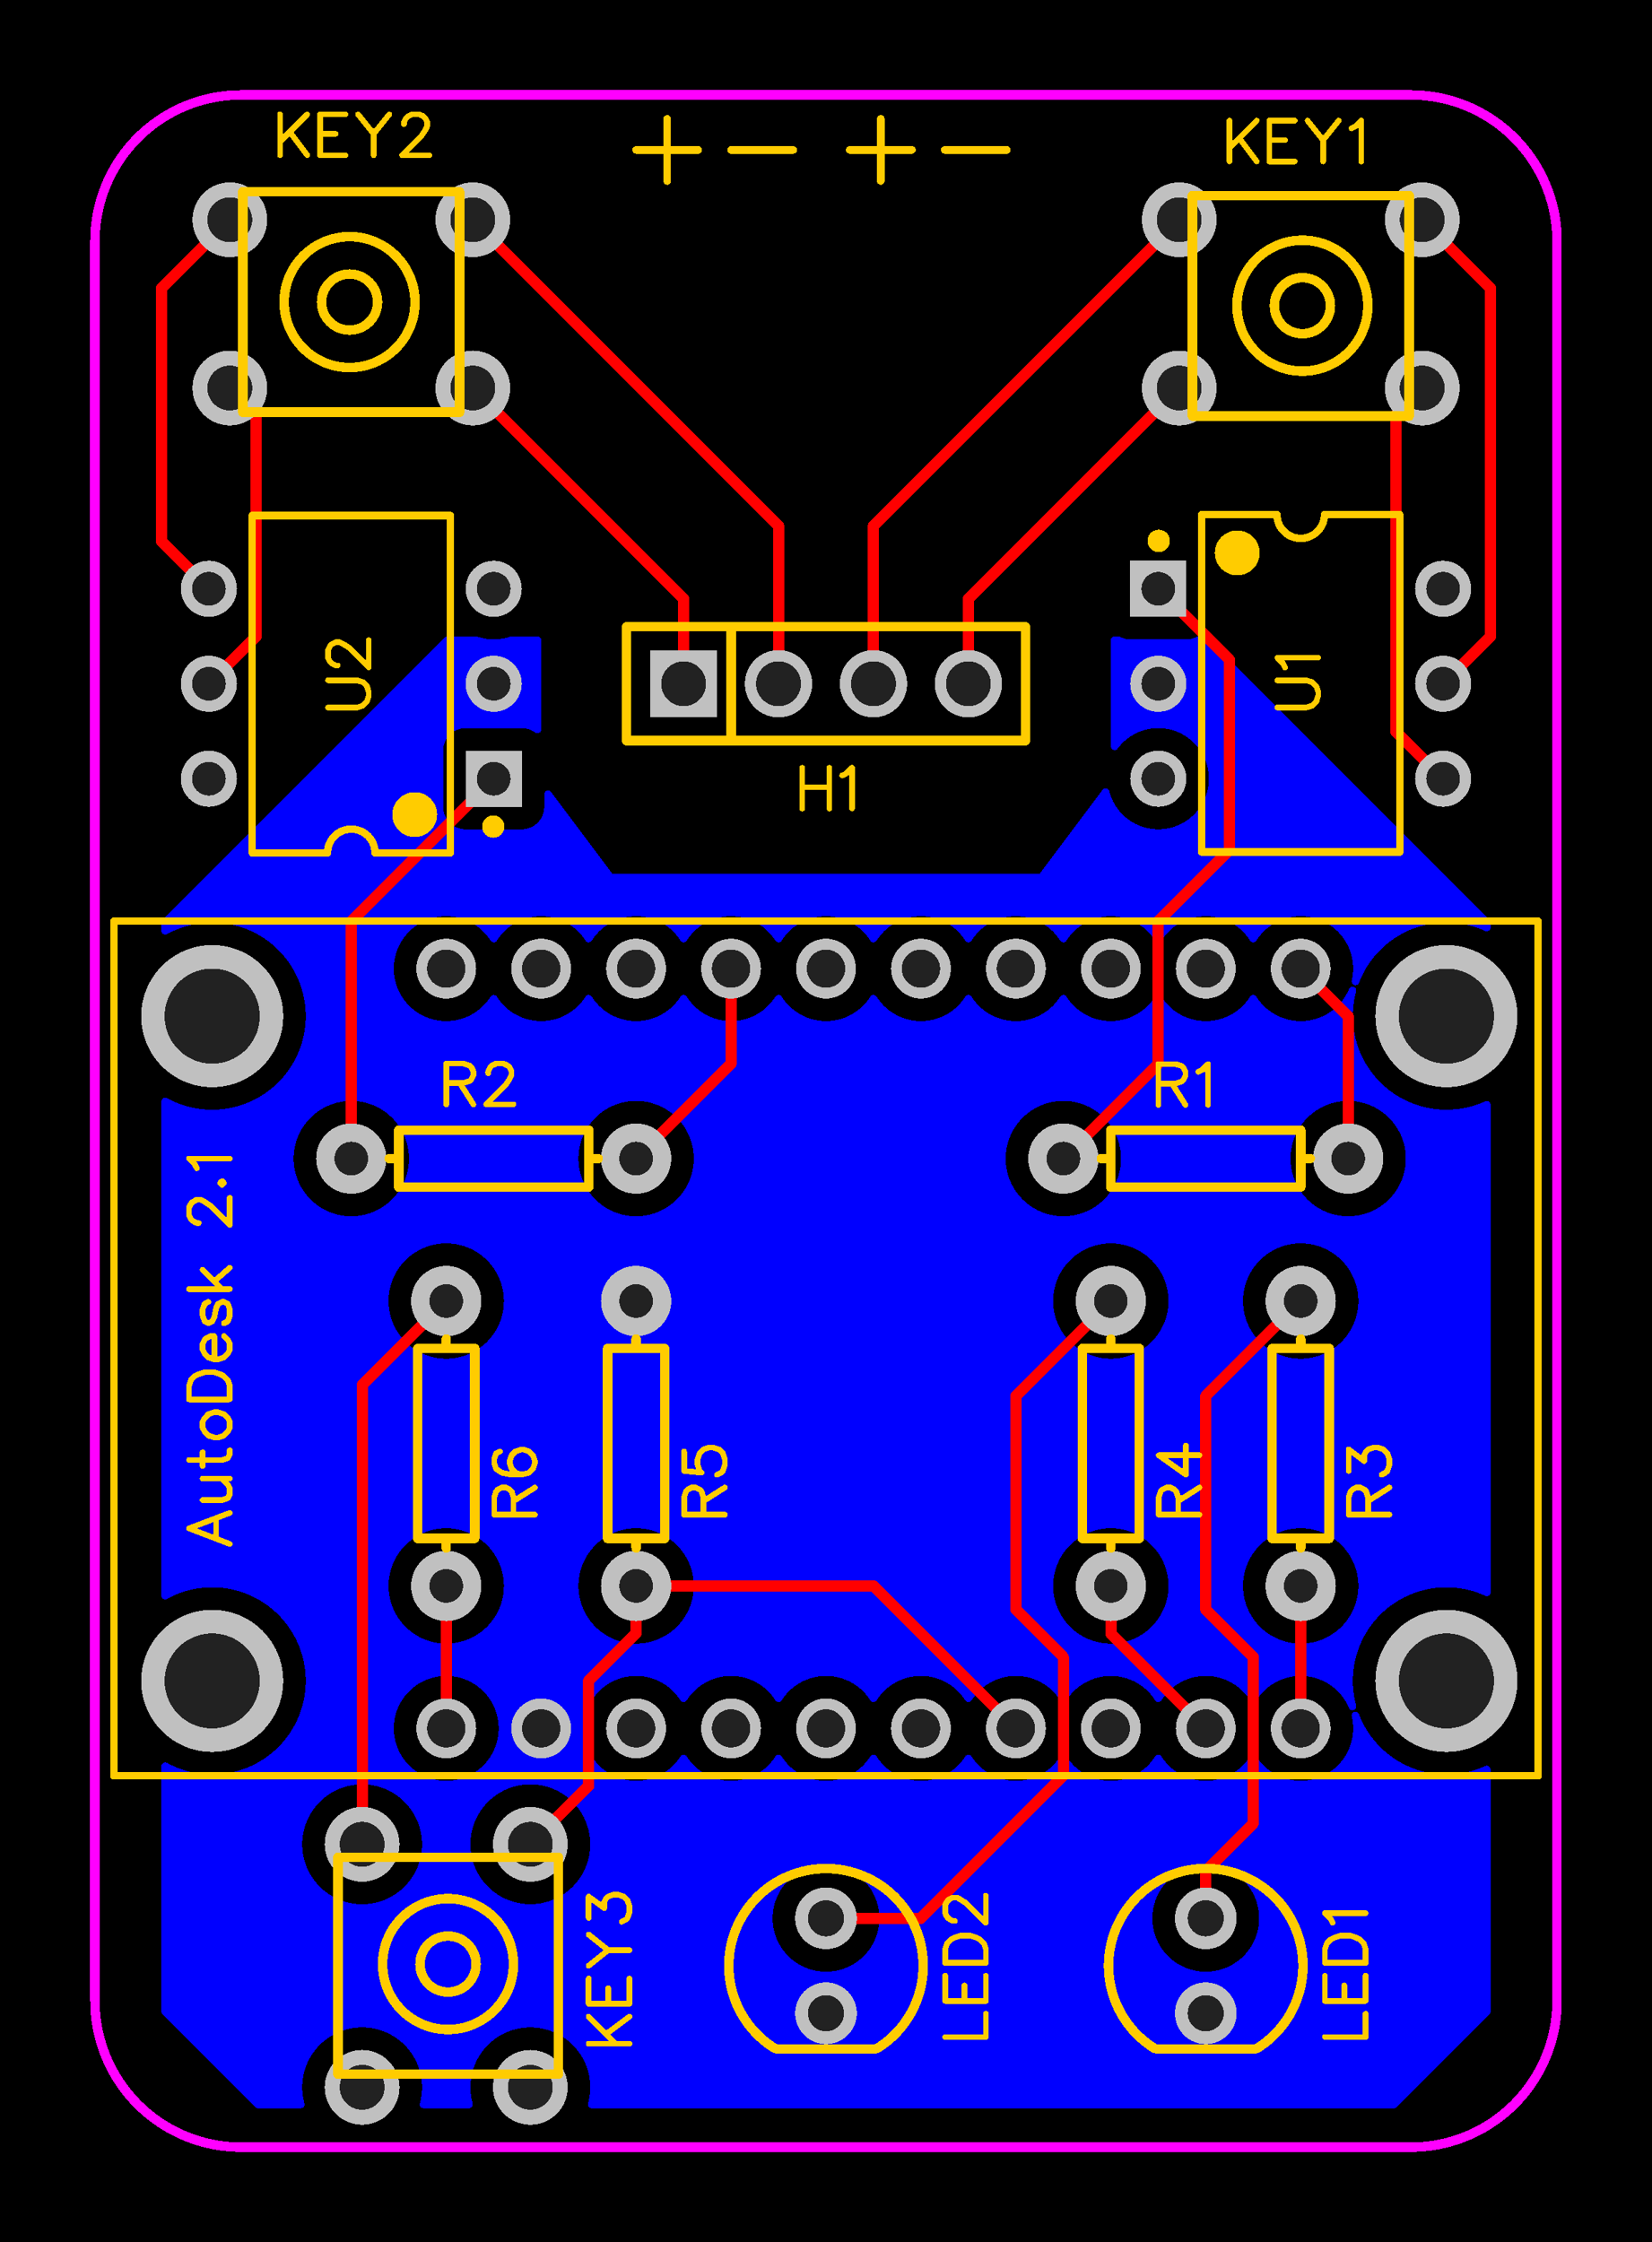 <svg xmlns="http://www.w3.org/2000/svg" xmlns:xlink="http://www.w3.org/1999/xlink" width="44.196mm" height="59.969mm" viewBox="4013 2978 174 236.1"><title></title><style type="text/css">
*[layerid="1"] {stroke:#FF0000;fill:#FF0000;}
*[layerid="2"] {stroke:#0000FF;fill:#0000FF;}
*[layerid="3"] {stroke:#FFCC00;fill:#FFCC00;}
*[layerid="4"] {stroke:#66CC33;fill:#66CC33;}
*[layerid="5"] {stroke:#808080;fill:#808080;}
*[layerid="6"] {stroke:#800000;fill:#800000;}
*[layerid="7"] {stroke:#800080;fill:#800080;stroke-opacity:0.7;fill-opacity:0.7;}
*[layerid="8"] {stroke:#AA00FF;fill:#AA00FF;stroke-opacity:0.7;fill-opacity:0.7;}
*[layerid="9"] {stroke:#6464FF;fill:#6464FF;}
*[layerid="10"] {stroke:#FF00FF;fill:#FF00FF;}
*[layerid="11"] {stroke:#C0C0C0;fill:#C0C0C0;}
*[layerid="12"] {stroke:#FFFFFF;fill:#FFFFFF;}
*[layerid="13"] {stroke:#33CC99;fill:#33CC99;}
*[layerid="14"] {stroke:#5555FF;fill:#5555FF;}
*[layerid="15"] {stroke:#F022F0;fill:#F022F0;}
*[layerid="19"] {stroke:#66CCFF;fill:#66CCFF;}
*[layerid="21"] {stroke:#800000;fill:#800000;}
*[layerid="22"] {stroke:#008000;fill:#008000;}
*[layerid="23"] {stroke:#00FF00;fill:#00FF00;}
*[layerid="24"] {stroke:#BC8E00;fill:#BC8E00;}
*[layerid="25"] {stroke:#70DBFA;fill:#70DBFA;}
*[layerid="26"] {stroke:#00CC66;fill:#00CC66;}
*[layerid="27"] {stroke:#9966FF;fill:#9966FF;}
*[layerid="28"] {stroke:#800080;fill:#800080;}
*[layerid="29"] {stroke:#008080;fill:#008080;}
*[layerid="30"] {stroke:#15935F;fill:#15935F;}
*[layerid="31"] {stroke:#000080;fill:#000080;}
*[layerid="32"] {stroke:#00B400;fill:#00B400;}
*[layerid="33"] {stroke:#2E4756;fill:#2E4756;}
*[layerid="34"] {stroke:#99842F;fill:#99842F;}
*[layerid="35"] {stroke:#FFFFAA;fill:#FFFFAA;}
*[layerid="36"] {stroke:#99842F;fill:#99842F;}
*[layerid="37"] {stroke:#2E4756;fill:#2E4756;}
*[layerid="38"] {stroke:#3535FF;fill:#3535FF;}
*[layerid="39"] {stroke:#8000BC;fill:#8000BC;}
*[layerid="40"] {stroke:#43AE5F;fill:#43AE5F;}
*[layerid="41"] {stroke:#C3ECCE;fill:#C3ECCE;}
*[layerid="42"] {stroke:#728978;fill:#728978;}
*[layerid="43"] {stroke:#39503F;fill:#39503F;}
*[layerid="44"] {stroke:#0C715D;fill:#0C715D;}
*[layerid="45"] {stroke:#5A8A80;fill:#5A8A80;}
*[layerid="46"] {stroke:#2B937E;fill:#2B937E;}
*[layerid="47"] {stroke:#23999D;fill:#23999D;}
*[layerid="48"] {stroke:#45B4E3;fill:#45B4E3;}
*[layerid="49"] {stroke:#215DA1;fill:#215DA1;}
*[layerid="50"] {stroke:#4564D7;fill:#4564D7;}
*[layerid="51"] {stroke:#6969E9;fill:#6969E9;}
*[layerid="52"] {stroke:#9069E9;fill:#9069E9;}
*[layerid="99"] {stroke:#00CCCC;fill:#00CCCC;}
*[layerid="100"] {stroke:#CC9999;fill:#CC9999;}
*[layerid="Hole"] {stroke:#222222;fill:#222222;}
*[layerid="DRCError"] {stroke:#FAD609;fill:#FAD609;}
*[fill="none"] {fill: none;}
*[stroke="none"] {stroke: none;}
path, polyline, polygon, line {stroke-linecap:round;}
g[c_partid="part_pad"][layerid="1"] ellipse:not([c_padid]) {fill:#FF0000;}
g[c_partid="part_pad"][layerid="1"]  polygon:not([c_padid]) {fill:#FF0000;}
g[c_partid="part_pad"][layerid="1"]  polyline:not([c_padid]) {stroke:#FF0000;}
g[c_partid="part_pad"][layerid="1"]  circle {fill:#FF0000;}
g[c_partid="part_pad"][layerid="2"]  ellipse:not([c_padid]) {fill:#0000FF;}
g[c_partid="part_pad"][layerid="2"]  polygon:not([c_padid]) {fill:#0000FF;}
g[c_partid="part_pad"][layerid="2"]  polyline:not([c_padid]) {stroke:#0000FF;}
g[c_partid="part_pad"][layerid="2"]  circle {fill:#0000FF;}
g[c_partid="part_pad"][layerid="11"]  ellipse:not([c_padid]) {fill:#C0C0C0;}
g[c_partid="part_pad"][layerid="11"]  polygon:not([c_padid]) {fill:#C0C0C0;}
g[c_partid="part_pad"][layerid="11"]  polyline:not([c_padid]) {stroke:#C0C0C0;}
g[c_partid="part_pad"][layerid="11"]  circle {fill:#C0C0C0;}
g[c_partid="part_pad"][layerid] > circle[c_padhole] {fill: #222222;}
g[c_partid="part_pad"][layerid] > polyline[c_padhole] {stroke:#222222;}
g[c_partid="part_via"][layerid] > * + circle {fill: #222222;}
g[c_partid="part_pad"] > polygon[c_padid] {stroke-linejoin: miter;stroke-miterlimit: 100;}
g[c_partid="part_hole"] > circle {fill: #222222;}path, polyline, polygon {stroke-linejoin:round;}
rect, circle, ellipse, polyline, line, polygon, path {shape-rendering:crispEdges;}
</style>
<rect x="4013" y="2978" width="174" height="236.1" fill="#000000" stroke="none"/><g id="g1" cpara="package`DIP-1X4P-2.54MM-M`" c_transformList="" importFlag="0" xmlns="http://www.w3.org/2000/svg"><path d="M 4040.166 3200 A 0.4 0.4 0 0 1 4039.883 3199.883 L 4030.117 3190.117 A 0.4 0.4 0 0 1 4030 3189.834 L 4030 3163.98 A 0.4 0.4 0 0 1 4030.4 3163.58 0.4 0.4 0 0 1 4030.593 3163.63 9.852 9.852 0 0 0 4035.347 3164.852 9.852 9.852 0 0 0 4045.2 3155 9.852 9.852 0 0 0 4035.347 3145.148 9.852 9.852 0 0 0 4030.593 3146.37 L 4030.593 3146.37 A 0.4 0.4 0 0 1 4030.4 3146.42 0.4 0.4 0 0 1 4030 3146.02 L 4030 3093.98 A 0.4 0.4 0 0 1 4030.4 3093.58 0.4 0.4 0 0 1 4030.593 3093.63 9.852 9.852 0 0 0 4035.347 3094.852 9.852 9.852 0 0 0 4045.2 3085 9.852 9.852 0 0 0 4035.347 3075.148 9.852 9.852 0 0 0 4030.593 3076.37 L 4030.593 3076.37 A 0.4 0.4 0 0 1 4030.4 3076.42 0.4 0.4 0 0 1 4030 3076.02 L 4030 3075.166 A 0.4 0.4 0 0 1 4030.117 3074.883 L 4059.883 3045.117 A 0.4 0.4 0 0 1 4060.166 3045 L 4063.099 3045 A 0.4 0.4 0 0 1 4063.232 3045.023 5.325 5.325 0 0 0 4065 3045.325 5.325 5.325 0 0 0 4066.768 3045.023 0.4 0.4 0 0 1 4066.901 3045 L 4069.6 3045 A 0.4 0.4 0 0 1 4070 3045.4 L 4070 3054.818 A 0.4 0.4 0 0 1 4069.6 3055.218 0.4 0.4 0 0 1 4069.362 3055.139 2.372 2.372 0 0 0 4067.953 3054.675 L 4062.047 3054.675 A 2.372 2.372 0 0 0 4059.675 3057.047 L 4059.675 3062.953 A 2.372 2.372 0 0 0 4062.047 3065.325 L 4067.953 3065.325 A 2.372 2.372 0 0 0 4070.325 3062.953 L 4070.325 3061.633 A 0.4 0.4 0 0 1 4070.725 3061.233 0.4 0.4 0 0 1 4071.045 3061.393 L 4077.5 3070 4100 3070 4122.5 3070 4129.129 3061.161 A 0.4 0.4 0 0 1 4129.449 3061.001 0.4 0.4 0 0 1 4129.837 3061.303 5.325 5.325 0 0 0 4135 3065.325 5.325 5.325 0 0 0 4140.325 3060 5.325 5.325 0 0 0 4135 3054.675 5.325 5.325 0 0 0 4130.721 3056.83 L 4130.721 3056.83 A 0.4 0.4 0 0 1 4130.4 3056.992 0.4 0.4 0 0 1 4130 3056.592 L 4130 3045.4 A 0.4 0.4 0 0 1 4130.4 3045 L 4130.745 3045 A 0.4 0.4 0 0 1 4130.933 3045.047 2.372 2.372 0 0 0 4132.047 3045.325 L 4137.953 3045.325 A 2.372 2.372 0 0 0 4139.067 3045.047 0.4 0.4 0 0 1 4139.255 3045 L 4139.834 3045 A 0.4 0.4 0 0 1 4140.117 3045.117 L 4169.883 3074.883 A 0.4 0.4 0 0 1 4170 3075.166 L 4170 3075.672 A 0.4 0.4 0 0 1 4169.6 3076.072 0.4 0.4 0 0 1 4169.434 3076.036 L 4169.434 3076.036 A 9.852 9.852 0 0 0 4165.346 3075.148 9.852 9.852 0 0 0 4156.14 3081.49 L 4156.14 3081.49 A 0.4 0.4 0 0 1 4155.766 3081.748 0.4 0.4 0 0 1 4155.366 3081.348 0.4 0.4 0 0 1 4155.377 3081.257 L 4155.377 3081.257 A 5.521 5.521 0 0 0 4155.521 3080 5.521 5.521 0 0 0 4150 3074.479 5.521 5.521 0 0 0 4145.338 3077.042 0.4 0.4 0 0 1 4145 3077.228 0.4 0.4 0 0 1 4144.662 3077.042 5.521 5.521 0 0 0 4140 3074.479 5.521 5.521 0 0 0 4135.338 3077.042 0.4 0.4 0 0 1 4135 3077.228 0.4 0.4 0 0 1 4134.662 3077.042 5.521 5.521 0 0 0 4130 3074.479 5.521 5.521 0 0 0 4125.338 3077.042 0.4 0.4 0 0 1 4125 3077.228 0.4 0.4 0 0 1 4124.662 3077.042 5.521 5.521 0 0 0 4120 3074.479 5.521 5.521 0 0 0 4115.338 3077.042 0.4 0.4 0 0 1 4115 3077.228 0.4 0.4 0 0 1 4114.662 3077.042 5.521 5.521 0 0 0 4110 3074.479 5.521 5.521 0 0 0 4105.338 3077.042 0.4 0.4 0 0 1 4105 3077.228 0.4 0.4 0 0 1 4104.662 3077.042 5.521 5.521 0 0 0 4100 3074.479 5.521 5.521 0 0 0 4095.338 3077.042 L 4095.338 3077.042 A 0.4 0.4 0 0 1 4095 3077.228 0.4 0.4 0 0 1 4094.662 3077.042 5.521 5.521 0 0 0 4090 3074.479 5.521 5.521 0 0 0 4085.338 3077.042 L 4085.338 3077.042 A 0.4 0.4 0 0 1 4085 3077.228 0.4 0.4 0 0 1 4084.662 3077.042 5.521 5.521 0 0 0 4080 3074.479 5.521 5.521 0 0 0 4075.338 3077.042 L 4075.338 3077.042 A 0.4 0.4 0 0 1 4075 3077.228 0.4 0.4 0 0 1 4074.662 3077.042 5.521 5.521 0 0 0 4070 3074.479 5.521 5.521 0 0 0 4065.338 3077.042 L 4065.338 3077.042 A 0.4 0.4 0 0 1 4065 3077.228 0.4 0.4 0 0 1 4064.662 3077.042 5.521 5.521 0 0 0 4060 3074.479 5.521 5.521 0 0 0 4054.479 3080 5.521 5.521 0 0 0 4060 3085.521 5.521 5.521 0 0 0 4064.662 3082.958 L 4064.662 3082.958 A 0.4 0.4 0 0 1 4065 3082.772 0.4 0.4 0 0 1 4065.338 3082.958 5.521 5.521 0 0 0 4070 3085.521 5.521 5.521 0 0 0 4074.662 3082.958 L 4074.662 3082.958 A 0.4 0.4 0 0 1 4075 3082.772 0.4 0.4 0 0 1 4075.338 3082.958 5.521 5.521 0 0 0 4080 3085.521 5.521 5.521 0 0 0 4084.662 3082.958 L 4084.662 3082.958 A 0.4 0.4 0 0 1 4085 3082.772 0.4 0.4 0 0 1 4085.338 3082.958 5.521 5.521 0 0 0 4090 3085.521 5.521 5.521 0 0 0 4094.662 3082.958 L 4094.662 3082.958 A 0.4 0.4 0 0 1 4095 3082.772 0.4 0.4 0 0 1 4095.338 3082.958 5.521 5.521 0 0 0 4100 3085.521 5.521 5.521 0 0 0 4104.662 3082.958 0.4 0.4 0 0 1 4105 3082.772 0.4 0.4 0 0 1 4105.338 3082.958 5.521 5.521 0 0 0 4110 3085.521 5.521 5.521 0 0 0 4114.662 3082.958 0.4 0.4 0 0 1 4115 3082.772 0.4 0.4 0 0 1 4115.338 3082.958 5.521 5.521 0 0 0 4120 3085.521 5.521 5.521 0 0 0 4124.662 3082.958 0.4 0.4 0 0 1 4125 3082.772 0.4 0.4 0 0 1 4125.338 3082.958 5.521 5.521 0 0 0 4130 3085.521 5.521 5.521 0 0 0 4134.662 3082.958 0.4 0.4 0 0 1 4135 3082.772 0.4 0.4 0 0 1 4135.338 3082.958 5.521 5.521 0 0 0 4140 3085.521 5.521 5.521 0 0 0 4144.662 3082.958 0.4 0.4 0 0 1 4145 3082.772 0.4 0.4 0 0 1 4145.338 3082.958 5.521 5.521 0 0 0 4150 3085.521 5.521 5.521 0 0 0 4155.085 3082.152 0.4 0.4 0 0 1 4155.453 3081.908 0.4 0.4 0 0 1 4155.853 3082.308 0.4 0.4 0 0 1 4155.839 3082.413 L 4155.839 3082.413 A 9.852 9.852 0 0 0 4155.493 3085 9.852 9.852 0 0 0 4165.346 3094.852 9.852 9.852 0 0 0 4169.434 3093.964 0.4 0.4 0 0 1 4169.6 3093.928 0.4 0.4 0 0 1 4170 3094.328 L 4170 3145.672 A 0.4 0.4 0 0 1 4169.6 3146.072 0.4 0.4 0 0 1 4169.434 3146.036 L 4169.434 3146.036 A 9.852 9.852 0 0 0 4165.346 3145.148 9.852 9.852 0 0 0 4155.493 3155 9.852 9.852 0 0 0 4155.839 3157.587 0.4 0.4 0 0 1 4155.853 3157.692 0.4 0.4 0 0 1 4155.453 3158.092 0.4 0.4 0 0 1 4155.085 3157.848 L 4155.085 3157.848 A 5.521 5.521 0 0 0 4150 3154.479 5.521 5.521 0 0 0 4145.338 3157.042 0.4 0.4 0 0 1 4145 3157.228 0.4 0.4 0 0 1 4144.662 3157.042 5.521 5.521 0 0 0 4140 3154.479 5.521 5.521 0 0 0 4135.338 3157.042 0.4 0.4 0 0 1 4135 3157.228 0.4 0.4 0 0 1 4134.662 3157.042 5.521 5.521 0 0 0 4130 3154.479 5.521 5.521 0 0 0 4125.338 3157.042 0.4 0.4 0 0 1 4125 3157.228 0.4 0.4 0 0 1 4124.662 3157.042 5.521 5.521 0 0 0 4120 3154.479 5.521 5.521 0 0 0 4115.338 3157.042 0.4 0.4 0 0 1 4115 3157.228 0.4 0.4 0 0 1 4114.662 3157.042 5.521 5.521 0 0 0 4110 3154.479 5.521 5.521 0 0 0 4105.338 3157.042 0.4 0.4 0 0 1 4105 3157.228 0.4 0.4 0 0 1 4104.662 3157.042 5.521 5.521 0 0 0 4100 3154.479 5.521 5.521 0 0 0 4095.338 3157.042 L 4095.338 3157.042 A 0.4 0.4 0 0 1 4095 3157.228 0.4 0.4 0 0 1 4094.662 3157.042 5.521 5.521 0 0 0 4090 3154.479 5.521 5.521 0 0 0 4085.338 3157.042 L 4085.338 3157.042 A 0.4 0.4 0 0 1 4085 3157.228 0.4 0.4 0 0 1 4084.662 3157.042 5.521 5.521 0 0 0 4080 3154.479 5.521 5.521 0 0 0 4074.479 3160 5.521 5.521 0 0 0 4080 3165.521 5.521 5.521 0 0 0 4084.662 3162.958 L 4084.662 3162.958 A 0.4 0.4 0 0 1 4085 3162.772 0.4 0.4 0 0 1 4085.338 3162.958 5.521 5.521 0 0 0 4090 3165.521 5.521 5.521 0 0 0 4094.662 3162.958 L 4094.662 3162.958 A 0.4 0.4 0 0 1 4095 3162.772 0.4 0.4 0 0 1 4095.338 3162.958 5.521 5.521 0 0 0 4100 3165.521 5.521 5.521 0 0 0 4104.662 3162.958 0.4 0.4 0 0 1 4105 3162.772 0.4 0.4 0 0 1 4105.338 3162.958 5.521 5.521 0 0 0 4110 3165.521 5.521 5.521 0 0 0 4114.662 3162.958 0.4 0.4 0 0 1 4115 3162.772 0.4 0.4 0 0 1 4115.338 3162.958 5.521 5.521 0 0 0 4120 3165.521 5.521 5.521 0 0 0 4124.662 3162.958 0.4 0.4 0 0 1 4125 3162.772 0.4 0.4 0 0 1 4125.338 3162.958 5.521 5.521 0 0 0 4130 3165.521 5.521 5.521 0 0 0 4134.662 3162.958 0.4 0.4 0 0 1 4135 3162.772 0.4 0.4 0 0 1 4135.338 3162.958 5.521 5.521 0 0 0 4140 3165.521 5.521 5.521 0 0 0 4144.662 3162.958 0.4 0.4 0 0 1 4145 3162.772 0.4 0.4 0 0 1 4145.338 3162.958 5.521 5.521 0 0 0 4150 3165.521 5.521 5.521 0 0 0 4155.521 3160 5.521 5.521 0 0 0 4155.377 3158.743 L 4155.377 3158.743 A 0.4 0.4 0 0 1 4155.366 3158.652 0.4 0.4 0 0 1 4155.766 3158.252 0.4 0.4 0 0 1 4156.14 3158.51 L 4156.14 3158.51 A 9.852 9.852 0 0 0 4165.346 3164.852 9.852 9.852 0 0 0 4169.434 3163.964 0.4 0.4 0 0 1 4169.6 3163.928 0.4 0.4 0 0 1 4170 3164.328 L 4170 3189.834 A 0.4 0.4 0 0 1 4169.883 3190.117 L 4160.117 3199.883 A 0.4 0.4 0 0 1 4159.834 3200 L 4075.32 3200 A 0.4 0.4 0 0 1 4074.92 3199.6 0.4 0.4 0 0 1 4074.934 3199.492 6.309 6.309 0 0 0 4075.167 3197.795 6.309 6.309 0 0 0 4068.858 3191.486 6.309 6.309 0 0 0 4062.549 3197.795 6.309 6.309 0 0 0 4062.782 3199.492 0.4 0.4 0 0 1 4062.796 3199.6 0.4 0.4 0 0 1 4062.396 3200 L 4057.604 3200 A 0.4 0.4 0 0 1 4057.204 3199.6 0.4 0.4 0 0 1 4057.218 3199.492 6.309 6.309 0 0 0 4057.451 3197.795 6.309 6.309 0 0 0 4051.142 3191.486 6.309 6.309 0 0 0 4044.833 3197.795 6.309 6.309 0 0 0 4045.066 3199.492 0.4 0.4 0 0 1 4045.08 3199.6 0.4 0.4 0 0 1 4044.68 3200 L 4040.166 3200 Z M 4051.142 3178.514 A 6.309 6.309 0 0 0 4057.451 3172.205 6.309 6.309 0 0 0 4051.142 3165.896 6.309 6.309 0 0 0 4044.833 3172.205 6.309 6.309 0 0 0 4051.142 3178.514 Z M 4062.549 3172.205 A 6.309 6.309 0 0 0 4068.858 3178.514 6.309 6.309 0 0 0 4075.167 3172.205 6.309 6.309 0 0 0 4068.858 3165.896 6.309 6.309 0 0 0 4062.549 3172.205 Z M 4080 3106.072 A 6.072 6.072 0 0 0 4086.072 3100 6.072 6.072 0 0 0 4080 3093.928 6.072 6.072 0 0 0 4073.928 3100 6.072 6.072 0 0 0 4080 3106.072 Z M 4125 3106.072 A 6.072 6.072 0 0 0 4131.072 3100 6.072 6.072 0 0 0 4125 3093.928 6.072 6.072 0 0 0 4118.928 3100 6.072 6.072 0 0 0 4125 3106.072 Z M 4123.928 3115 A 6.072 6.072 0 0 0 4130 3121.072 6.072 6.072 0 0 0 4136.072 3115 6.072 6.072 0 0 0 4130 3108.928 6.072 6.072 0 0 0 4123.928 3115 Z M 4150 3151.072 A 6.072 6.072 0 0 0 4156.072 3145 6.072 6.072 0 0 0 4150 3138.928 6.072 6.072 0 0 0 4143.928 3145 6.072 6.072 0 0 0 4150 3151.072 Z M 4053.928 3145 A 6.072 6.072 0 0 0 4060 3151.072 6.072 6.072 0 0 0 4066.072 3145 6.072 6.072 0 0 0 4060 3138.928 6.072 6.072 0 0 0 4053.928 3145 Z M 4053.928 3115 A 6.072 6.072 0 0 0 4060 3121.072 6.072 6.072 0 0 0 4066.072 3115 6.072 6.072 0 0 0 4060 3108.928 6.072 6.072 0 0 0 4053.928 3115 Z M 4143.928 3115 A 6.072 6.072 0 0 0 4150 3121.072 6.072 6.072 0 0 0 4156.072 3115 6.072 6.072 0 0 0 4150 3108.928 6.072 6.072 0 0 0 4143.928 3115 Z M 4050 3106.072 A 6.072 6.072 0 0 0 4056.072 3100 6.072 6.072 0 0 0 4050 3093.928 6.072 6.072 0 0 0 4043.928 3100 6.072 6.072 0 0 0 4050 3106.072 Z M 4155 3106.072 A 6.072 6.072 0 0 0 4161.072 3100 6.072 6.072 0 0 0 4155 3093.928 6.072 6.072 0 0 0 4148.928 3100 6.072 6.072 0 0 0 4155 3106.072 Z M 4130 3151.072 A 6.072 6.072 0 0 0 4136.072 3145 6.072 6.072 0 0 0 4130 3138.928 6.072 6.072 0 0 0 4123.928 3145 6.072 6.072 0 0 0 4130 3151.072 Z M 4073.928 3145 A 6.072 6.072 0 0 0 4080 3151.072 6.072 6.072 0 0 0 4086.072 3145 6.072 6.072 0 0 0 4080 3138.928 6.072 6.072 0 0 0 4073.928 3145 Z M 4140 3185.622 A 5.622 5.622 0 0 0 4145.622 3180 5.622 5.622 0 0 0 4140 3174.378 5.622 5.622 0 0 0 4134.378 3180 5.622 5.622 0 0 0 4140 3185.622 Z M 4100 3185.622 A 5.622 5.622 0 0 0 4105.622 3180 5.622 5.622 0 0 0 4100 3174.378 5.622 5.622 0 0 0 4094.378 3180 5.622 5.622 0 0 0 4100 3185.622 Z M 4054.479 3160 A 5.521 5.521 0 0 0 4060 3165.521 5.521 5.521 0 0 0 4065.521 3160 5.521 5.521 0 0 0 4060 3154.479 5.521 5.521 0 0 0 4054.479 3160 Z " layerid="2" stroke-width="0"></path><polyline points="4080 3145 4080 3150 4075 3155 4075 3166.063 4068.858 3172.205" stroke-width="1.181" c_shapetype="line" stroke-linecap="round" fill="none" layerid="1" net="KEY3_4" id="gge308" /><polyline points="4140 3180 4140 3175 4145 3170 4145 3152.5 4140 3147.5 4140 3125 4150 3115" stroke-width="1.181" c_shapetype="line" stroke-linecap="round" fill="none" layerid="1" net="R3_2" id="gge303" /><polyline points="4130 3145 4130 3150 4140 3160" stroke-width="1.181" c_shapetype="line" stroke-linecap="round" fill="none" layerid="1" net="R4_1" id="gge297" /><polyline points="4150 3145 4150 3160" stroke-width="1.181" c_shapetype="line" stroke-linecap="round" fill="none" layerid="1" net="R3_1" id="gge295" /><polyline points="4085 3050 4085 3041.063 4062.795 3018.858" stroke-width="1.181" c_shapetype="line" stroke-linecap="round" fill="none" layerid="1" net="KEY2_1" id="gge287" /><polyline points="4095 3050 4095 3033.347 4062.795 3001.142" stroke-width="1.181" c_shapetype="line" stroke-linecap="round" fill="none" layerid="1" net="KEY2_3" id="gge285" /><polyline points="4105 3050 4105 3033.347 4137.205 3001.142" stroke-width="1.181" c_shapetype="line" stroke-linecap="round" fill="none" layerid="1" net="KEY1_1" id="gge283" /><polyline points="4115 3050 4115 3041.063 4137.205 3018.858" stroke-width="1.181" c_shapetype="line" stroke-linecap="round" fill="none" layerid="1" net="KEY1_3" id="gge281" /><polyline points="4165 3050 4170 3045 4170 3008.347 4162.795 3001.142" stroke-width="1.181" c_shapetype="line" stroke-linecap="round" fill="none" layerid="1" net="U1_5" id="gge278" /><polyline points="4165 3060 4160 3055 4160 3021.653 4162.795 3018.858" stroke-width="1.181" c_shapetype="line" stroke-linecap="round" fill="none" layerid="1" net="U1_4" id="gge276" /><polyline points="4035 3050 4040 3045 4040 3021.653 4037.205 3018.858" stroke-width="1.181" c_shapetype="line" stroke-linecap="round" fill="none" layerid="1" net="U2_5" id="gge241" /><polyline points="4035 3040 4030 3035 4030 3008.347 4037.205 3001.142" stroke-width="1.181" c_shapetype="line" stroke-linecap="round" fill="none" layerid="1" net="U2_4" id="gge239" /><polyline points="4065 3060 4050 3075 4050 3100" stroke-width="1.181" c_shapetype="line" stroke-linecap="round" fill="none" layerid="1" net="U2_1" id="gge19" /><polyline points="4090 3080 4090 3090 4080 3100" stroke-width="1.181" c_shapetype="line" stroke-linecap="round" fill="none" layerid="1" net="R2_1" id="gge10" /><polyline points="4060 3145 4060 3160" stroke-width="1.181" c_shapetype="line" stroke-linecap="round" fill="none" layerid="1" net="R6_1" id="gge6" /><polyline points="4060 3115 4051.142 3123.858 4051.142 3172.205" stroke-width="1.181" c_shapetype="line" stroke-linecap="round" fill="none" layerid="1" net="R6_2" id="gge5" /><polyline points="4150 3080 4155 3085 4155 3100" stroke-width="1.181" c_shapetype="line" stroke-linecap="round" fill="none" layerid="1" net="R1_1" id="gge3" /><polyline points="4100 3180 4110 3180 4125 3165 4125 3152.5 4120 3147.5 4120 3125 4130 3115" stroke-width="1.181" c_shapetype="line" stroke-linecap="round" fill="none" layerid="1" net="R4_2" id="gge317" /><polyline points="4080 3145 4105 3145 4120 3160" stroke-width="1.181" c_shapetype="line" stroke-linecap="round" fill="none" layerid="1" net="KEY3_4" id="gge319" /><polyline points="4135 3040 4142.5 3047.5 4142.5 3067.5 4135 3075 4135 3090 4125 3100" stroke-width="1.181" c_shapetype="line" stroke-linecap="round" fill="none" layerid="1" net="U1_1" id="gge330" /><g c_partid="part_pad" c_etype="pinpart" c_origin="4155,3100" layerid="11" number="1" net="R1_1" plated ="Y" c_shapetype="group" id="gge31" locked="0" c_rotation="180" c_width="7.4" c_height="7.4" title="R1_1" c_shape="ELLIPSE" pasteExpansion="0" solderExpansion="0.4"><ellipse cx="4155" cy="3100" rx="3.7" ry="3.7" stroke-width="0" /><circle c_padhole="1" cx="4155" cy="3100" r="1.77" stroke-width="0" /></g><g c_partid="part_pad" c_etype="pinpart" c_origin="4125,3100" layerid="11" number="2" net="U1_1" plated ="Y" c_shapetype="group" id="gge32" locked="0" c_rotation="180" c_width="7.4" c_height="7.4" title="U1_1" c_shape="ELLIPSE" pasteExpansion="0" solderExpansion="0.4"><ellipse cx="4125" cy="3100" rx="3.7" ry="3.7" stroke-width="0" /><circle c_padhole="1" cx="4125" cy="3100" r="1.77" stroke-width="0" /></g><g c_partid="part_pad" c_etype="pinpart" c_origin="4080,3100" layerid="11" number="1" net="R2_1" plated ="Y" c_shapetype="group" id="gge44" locked="0" c_rotation="180" c_width="7.4" c_height="7.4" title="R2_1" c_shape="ELLIPSE" pasteExpansion="0" solderExpansion="0.4"><ellipse cx="4080" cy="3100" rx="3.7" ry="3.7" stroke-width="0" /><circle c_padhole="1" cx="4080" cy="3100" r="1.77" stroke-width="0" /></g><g c_partid="part_pad" c_etype="pinpart" c_origin="4050,3100" layerid="11" number="2" net="U2_1" plated ="Y" c_shapetype="group" id="gge45" locked="0" c_rotation="180" c_width="7.4" c_height="7.4" title="U2_1" c_shape="ELLIPSE" pasteExpansion="0" solderExpansion="0.4"><ellipse cx="4050" cy="3100" rx="3.7" ry="3.7" stroke-width="0" /><circle c_padhole="1" cx="4050" cy="3100" r="1.77" stroke-width="0" /></g><g c_partid="part_pad" c_etype="pinpart" c_origin="4150,3145" layerid="11" number="1" net="R3_1" plated ="Y" c_shapetype="group" id="gge57" locked="0" c_rotation="90" c_width="7.4" c_height="7.4" title="R3_1" c_shape="ELLIPSE" pasteExpansion="0" solderExpansion="0.4"><ellipse cx="4150" cy="3145" rx="3.7" ry="3.7" stroke-width="0" /><circle c_padhole="1" cx="4150" cy="3145" r="1.77" stroke-width="0" /></g><g c_partid="part_pad" c_etype="pinpart" c_origin="4150,3115" layerid="11" number="2" net="R3_2" plated ="Y" c_shapetype="group" id="gge58" locked="0" c_rotation="90" c_width="7.4" c_height="7.4" title="R3_2" c_shape="ELLIPSE" pasteExpansion="0" solderExpansion="0.4"><ellipse cx="4150" cy="3115" rx="3.7" ry="3.7" stroke-width="0" /><circle c_padhole="1" cx="4150" cy="3115" r="1.77" stroke-width="0" /></g><g c_partid="part_pad" c_etype="pinpart" c_origin="4051.14,3172.21" layerid="11" number="2" net="R6_2" plated ="Y" c_shapetype="group" id="gge65" locked="0" c_rotation="270" c_width="7.874" c_height="7.874" title="R6_2" c_shape="ELLIPSE" pasteExpansion="0" solderExpansion="0.4"><ellipse cx="4051.14" cy="3172.21" rx="3.937" ry="3.937" stroke-width="0" /><circle c_padhole="1" cx="4051.142" cy="3172.205" r="2.362" stroke-width="0" /></g><g c_partid="part_pad" c_etype="pinpart" c_origin="4051.14,3197.8" layerid="11" number="1" net="" plated ="Y" c_shapetype="group" id="gge66" locked="0" c_rotation="270" c_width="7.874" c_height="7.874" title="" c_shape="ELLIPSE" pasteExpansion="0" solderExpansion="0.4"><ellipse cx="4051.14" cy="3197.8" rx="3.937" ry="3.937" stroke-width="0" /><circle c_padhole="1" cx="4051.142" cy="3197.795" r="2.362" stroke-width="0" /></g><g c_partid="part_pad" c_etype="pinpart" c_origin="4068.86,3197.8" layerid="11" number="3" net="" plated ="Y" c_shapetype="group" id="gge67" locked="0" c_rotation="270" c_width="7.874" c_height="7.874" title="" c_shape="ELLIPSE" pasteExpansion="0" solderExpansion="0.4"><ellipse cx="4068.86" cy="3197.8" rx="3.937" ry="3.937" stroke-width="0" /><circle c_padhole="1" cx="4068.858" cy="3197.795" r="2.362" stroke-width="0" /></g><g c_partid="part_pad" c_etype="pinpart" c_origin="4068.86,3172.21" layerid="11" number="4" net="KEY3_4" plated ="Y" c_shapetype="group" id="gge68" locked="0" c_rotation="270" c_width="7.874" c_height="7.874" title="KEY3_4" c_shape="ELLIPSE" pasteExpansion="0" solderExpansion="0.4"><ellipse cx="4068.86" cy="3172.21" rx="3.937" ry="3.937" stroke-width="0" /><circle c_padhole="1" cx="4068.858" cy="3172.205" r="2.362" stroke-width="0" /></g><g c_partid="part_pad" c_etype="pinpart" c_origin="4037.21,3018.86" layerid="11" number="2" net="U2_5" plated ="Y" c_shapetype="group" id="gge75" locked="0" c_rotation="0" c_width="7.874" c_height="7.874" title="U2_5" c_shape="ELLIPSE" pasteExpansion="0" solderExpansion="0.4"><ellipse cx="4037.21" cy="3018.86" rx="3.937" ry="3.937" stroke-width="0" /><circle c_padhole="1" cx="4037.205" cy="3018.858" r="2.362" stroke-width="0" /></g><g c_partid="part_pad" c_etype="pinpart" c_origin="4062.8,3018.86" layerid="11" number="1" net="KEY2_1" plated ="Y" c_shapetype="group" id="gge76" locked="0" c_rotation="0" c_width="7.874" c_height="7.874" title="KEY2_1" c_shape="ELLIPSE" pasteExpansion="0" solderExpansion="0.4"><ellipse cx="4062.8" cy="3018.86" rx="3.937" ry="3.937" stroke-width="0" /><circle c_padhole="1" cx="4062.795" cy="3018.858" r="2.362" stroke-width="0" /></g><g c_partid="part_pad" c_etype="pinpart" c_origin="4062.8,3001.14" layerid="11" number="3" net="KEY2_3" plated ="Y" c_shapetype="group" id="gge77" locked="0" c_rotation="0" c_width="7.874" c_height="7.874" title="KEY2_3" c_shape="ELLIPSE" pasteExpansion="0" solderExpansion="0.4"><ellipse cx="4062.8" cy="3001.14" rx="3.937" ry="3.937" stroke-width="0" /><circle c_padhole="1" cx="4062.795" cy="3001.142" r="2.362" stroke-width="0" /></g><g c_partid="part_pad" c_etype="pinpart" c_origin="4037.21,3001.14" layerid="11" number="4" net="U2_4" plated ="Y" c_shapetype="group" id="gge78" locked="0" c_rotation="0" c_width="7.874" c_height="7.874" title="U2_4" c_shape="ELLIPSE" pasteExpansion="0" solderExpansion="0.4"><ellipse cx="4037.21" cy="3001.14" rx="3.937" ry="3.937" stroke-width="0" /><circle c_padhole="1" cx="4037.205" cy="3001.142" r="2.362" stroke-width="0" /></g><g c_partid="part_pad" c_etype="pinpart" c_origin="4162.8,3001.14" layerid="11" number="2" net="U1_5" plated ="Y" c_shapetype="group" id="gge85" locked="0" c_rotation="180" c_width="7.874" c_height="7.874" title="U1_5" c_shape="ELLIPSE" pasteExpansion="0" solderExpansion="0.4"><ellipse cx="4162.8" cy="3001.14" rx="3.937" ry="3.937" stroke-width="0" /><circle c_padhole="1" cx="4162.795" cy="3001.142" r="2.362" stroke-width="0" /></g><g c_partid="part_pad" c_etype="pinpart" c_origin="4137.21,3001.14" layerid="11" number="1" net="KEY1_1" plated ="Y" c_shapetype="group" id="gge86" locked="0" c_rotation="180" c_width="7.874" c_height="7.874" title="KEY1_1" c_shape="ELLIPSE" pasteExpansion="0" solderExpansion="0.4"><ellipse cx="4137.21" cy="3001.14" rx="3.937" ry="3.937" stroke-width="0" /><circle c_padhole="1" cx="4137.205" cy="3001.142" r="2.362" stroke-width="0" /></g><g c_partid="part_pad" c_etype="pinpart" c_origin="4137.21,3018.86" layerid="11" number="3" net="KEY1_3" plated ="Y" c_shapetype="group" id="gge87" locked="0" c_rotation="180" c_width="7.874" c_height="7.874" title="KEY1_3" c_shape="ELLIPSE" pasteExpansion="0" solderExpansion="0.4"><ellipse cx="4137.21" cy="3018.86" rx="3.937" ry="3.937" stroke-width="0" /><circle c_padhole="1" cx="4137.205" cy="3018.858" r="2.362" stroke-width="0" /></g><g c_partid="part_pad" c_etype="pinpart" c_origin="4162.8,3018.86" layerid="11" number="4" net="U1_4" plated ="Y" c_shapetype="group" id="gge88" locked="0" c_rotation="180" c_width="7.874" c_height="7.874" title="U1_4" c_shape="ELLIPSE" pasteExpansion="0" solderExpansion="0.4"><ellipse cx="4162.8" cy="3018.86" rx="3.937" ry="3.937" stroke-width="0" /><circle c_padhole="1" cx="4162.795" cy="3018.858" r="2.362" stroke-width="0" /></g><g c_partid="part_pad" c_etype="pinpart" c_origin="4130,3145" layerid="11" number="1" net="R4_1" plated ="Y" c_shapetype="group" id="gge100" locked="0" c_rotation="90" c_width="7.4" c_height="7.4" title="R4_1" c_shape="ELLIPSE" pasteExpansion="0" solderExpansion="0.4"><ellipse cx="4130" cy="3145" rx="3.7" ry="3.7" stroke-width="0" /><circle c_padhole="1" cx="4130" cy="3145" r="1.77" stroke-width="0" /></g><g c_partid="part_pad" c_etype="pinpart" c_origin="4130,3115" layerid="11" number="2" net="R4_2" plated ="Y" c_shapetype="group" id="gge101" locked="0" c_rotation="90" c_width="7.4" c_height="7.4" title="R4_2" c_shape="ELLIPSE" pasteExpansion="0" solderExpansion="0.4"><ellipse cx="4130" cy="3115" rx="3.7" ry="3.7" stroke-width="0" /><circle c_padhole="1" cx="4130" cy="3115" r="1.77" stroke-width="0" /></g><g c_partid="part_pad" c_etype="pinpart" c_origin="4080,3145" layerid="11" number="1" net="KEY3_4" plated ="Y" c_shapetype="group" id="gge113" locked="0" c_rotation="90" c_width="7.4" c_height="7.4" title="KEY3_4" c_shape="ELLIPSE" pasteExpansion="0" solderExpansion="0.4"><ellipse cx="4080" cy="3145" rx="3.7" ry="3.7" stroke-width="0" /><circle c_padhole="1" cx="4080" cy="3145" r="1.77" stroke-width="0" /></g><g c_partid="part_pad" c_etype="pinpart" c_origin="4080,3115" layerid="11" number="2" net="GND" plated ="Y" c_shapetype="group" id="gge114" locked="0" c_rotation="90" c_width="7.4" c_height="7.4" title="GND" c_shape="ELLIPSE" pasteExpansion="0" solderExpansion="0.4"><ellipse cx="4080" cy="3115" rx="3.7" ry="3.7" stroke-width="0" /><circle c_padhole="1" cx="4080" cy="3115" r="1.77" stroke-width="0" /></g><g c_partid="part_pad" c_etype="pinpart" c_origin="4060,3145" layerid="11" number="1" net="R6_1" plated ="Y" c_shapetype="group" id="gge126" locked="0" c_rotation="90" c_width="7.4" c_height="7.4" title="R6_1" c_shape="ELLIPSE" pasteExpansion="0" solderExpansion="0.4"><ellipse cx="4060" cy="3145" rx="3.7" ry="3.7" stroke-width="0" /><circle c_padhole="1" cx="4060" cy="3145" r="1.77" stroke-width="0" /></g><g c_partid="part_pad" c_etype="pinpart" c_origin="4060,3115" layerid="11" number="2" net="R6_2" plated ="Y" c_shapetype="group" id="gge127" locked="0" c_rotation="90" c_width="7.4" c_height="7.4" title="R6_2" c_shape="ELLIPSE" pasteExpansion="0" solderExpansion="0.4"><ellipse cx="4060" cy="3115" rx="3.7" ry="3.7" stroke-width="0" /><circle c_padhole="1" cx="4060" cy="3115" r="1.77" stroke-width="0" /></g><g c_partid="part_pad" c_etype="pinpart" c_origin="4135,3040" layerid="11" number="1" net="U1_1" plated ="Y" c_shapetype="group" id="gge135" locked="0" c_rotation="0" c_width="5.905" c_height="5.905" title="U1_1" c_shape="RECT" pasteExpansion="0" solderExpansion="0.4"><polygon points="4132.047 3037.047 4137.953 3037.047 4137.953 3042.953 4132.047 3042.953" stroke-width="0" /><circle c_padhole="1" cx="4135" cy="3040" r="1.772" stroke-width="0" /></g><g c_partid="part_pad" c_etype="pinpart" c_origin="4135,3050" layerid="11" number="2" net="GND" plated ="Y" c_shapetype="group" id="gge136" locked="0" c_rotation="0" c_width="5.905" c_height="5.905" title="GND" c_shape="ELLIPSE" pasteExpansion="0" solderExpansion="0.4"><ellipse cx="4135" cy="3050" rx="2.953" ry="2.953" stroke-width="0" /><circle c_padhole="1" cx="4135" cy="3050" r="1.772" stroke-width="0" /></g><g c_partid="part_pad" c_etype="pinpart" c_origin="4135,3060" layerid="11" number="3" net="" plated ="Y" c_shapetype="group" id="gge137" locked="0" c_rotation="0" c_width="5.905" c_height="5.905" title="" c_shape="ELLIPSE" pasteExpansion="0" solderExpansion="0.4"><ellipse cx="4135" cy="3060" rx="2.953" ry="2.953" stroke-width="0" /><circle c_padhole="1" cx="4135" cy="3060" r="1.772" stroke-width="0" /></g><g c_partid="part_pad" c_etype="pinpart" c_origin="4165,3040" layerid="11" number="6" net="" plated ="Y" c_shapetype="group" id="gge138" locked="0" c_rotation="0" c_width="5.905" c_height="5.905" title="" c_shape="ELLIPSE" pasteExpansion="0" solderExpansion="0.4"><ellipse cx="4165" cy="3040" rx="2.953" ry="2.953" stroke-width="0" /><circle c_padhole="1" cx="4165" cy="3040" r="1.772" stroke-width="0" /></g><g c_partid="part_pad" c_etype="pinpart" c_origin="4165,3050" layerid="11" number="5" net="U1_5" plated ="Y" c_shapetype="group" id="gge139" locked="0" c_rotation="0" c_width="5.905" c_height="5.905" title="U1_5" c_shape="ELLIPSE" pasteExpansion="0" solderExpansion="0.4"><ellipse cx="4165" cy="3050" rx="2.953" ry="2.953" stroke-width="0" /><circle c_padhole="1" cx="4165" cy="3050" r="1.772" stroke-width="0" /></g><g c_partid="part_pad" c_etype="pinpart" c_origin="4165,3060" layerid="11" number="4" net="U1_4" plated ="Y" c_shapetype="group" id="gge140" locked="0" c_rotation="0" c_width="5.905" c_height="5.905" title="U1_4" c_shape="ELLIPSE" pasteExpansion="0" solderExpansion="0.4"><ellipse cx="4165" cy="3060" rx="2.953" ry="2.953" stroke-width="0" /><circle c_padhole="1" cx="4165" cy="3060" r="1.772" stroke-width="0" /></g><g c_partid="part_pad" c_etype="pinpart" c_origin="4065,3060" layerid="11" number="1" net="U2_1" plated ="Y" c_shapetype="group" id="gge148" locked="0" c_rotation="180" c_width="5.905" c_height="5.905" title="U2_1" c_shape="RECT" pasteExpansion="0" solderExpansion="0.4"><polygon points="4067.953 3062.953 4062.047 3062.953 4062.047 3057.047 4067.953 3057.047" stroke-width="0" /><circle c_padhole="1" cx="4065" cy="3060" r="1.772" stroke-width="0" /></g><g c_partid="part_pad" c_etype="pinpart" c_origin="4065,3050" layerid="11" number="2" net="GND" plated ="Y" c_shapetype="group" id="gge149" locked="0" c_rotation="180" c_width="5.905" c_height="5.905" title="GND" c_shape="ELLIPSE" pasteExpansion="0" solderExpansion="0.4"><ellipse cx="4065" cy="3050" rx="2.953" ry="2.953" stroke-width="0" /><circle c_padhole="1" cx="4065" cy="3050" r="1.772" stroke-width="0" /></g><g c_partid="part_pad" c_etype="pinpart" c_origin="4065,3040" layerid="11" number="3" net="" plated ="Y" c_shapetype="group" id="gge150" locked="0" c_rotation="180" c_width="5.905" c_height="5.905" title="" c_shape="ELLIPSE" pasteExpansion="0" solderExpansion="0.4"><ellipse cx="4065" cy="3040" rx="2.953" ry="2.953" stroke-width="0" /><circle c_padhole="1" cx="4065" cy="3040" r="1.772" stroke-width="0" /></g><g c_partid="part_pad" c_etype="pinpart" c_origin="4035,3060" layerid="11" number="6" net="" plated ="Y" c_shapetype="group" id="gge151" locked="0" c_rotation="180" c_width="5.905" c_height="5.905" title="" c_shape="ELLIPSE" pasteExpansion="0" solderExpansion="0.4"><ellipse cx="4035" cy="3060" rx="2.953" ry="2.953" stroke-width="0" /><circle c_padhole="1" cx="4035" cy="3060" r="1.772" stroke-width="0" /></g><g c_partid="part_pad" c_etype="pinpart" c_origin="4035,3050" layerid="11" number="5" net="U2_5" plated ="Y" c_shapetype="group" id="gge152" locked="0" c_rotation="180" c_width="5.905" c_height="5.905" title="U2_5" c_shape="ELLIPSE" pasteExpansion="0" solderExpansion="0.4"><ellipse cx="4035" cy="3050" rx="2.953" ry="2.953" stroke-width="0" /><circle c_padhole="1" cx="4035" cy="3050" r="1.772" stroke-width="0" /></g><g c_partid="part_pad" c_etype="pinpart" c_origin="4035,3040" layerid="11" number="4" net="U2_4" plated ="Y" c_shapetype="group" id="gge153" locked="0" c_rotation="180" c_width="5.905" c_height="5.905" title="U2_4" c_shape="ELLIPSE" pasteExpansion="0" solderExpansion="0.4"><ellipse cx="4035" cy="3040" rx="2.953" ry="2.953" stroke-width="0" /><circle c_padhole="1" cx="4035" cy="3040" r="1.772" stroke-width="0" /></g><g c_partid="part_pad" c_etype="pinpart" c_origin="4140,3180" layerid="11" number="1" net="R3_2" plated ="Y" c_shapetype="group" id="gge159" locked="0" c_rotation="90" c_width="6.5" c_height="6.5" title="R3_2" c_shape="ELLIPSE" pasteExpansion="0" solderExpansion="0.4"><ellipse cx="4140" cy="3180" rx="3.25" ry="3.25" stroke-width="0" /><circle c_padhole="1" cx="4140" cy="3180" r="1.9" stroke-width="0" /></g><g c_partid="part_pad" c_etype="pinpart" c_origin="4140,3190" layerid="11" number="2" net="GND" plated ="Y" c_shapetype="group" id="gge160" locked="0" c_rotation="90" c_width="6.5" c_height="6.5" title="GND" c_shape="ELLIPSE" pasteExpansion="0" solderExpansion="0.4"><ellipse cx="4140" cy="3190" rx="3.25" ry="3.25" stroke-width="0" /><circle c_padhole="1" cx="4140" cy="3190" r="1.9" stroke-width="0" /></g><g c_partid="part_pad" c_etype="pinpart" c_origin="4100,3180" layerid="11" number="1" net="R4_2" plated ="Y" c_shapetype="group" id="gge166" locked="0" c_rotation="90" c_width="6.5" c_height="6.5" title="R4_2" c_shape="ELLIPSE" pasteExpansion="0" solderExpansion="0.4"><ellipse cx="4100" cy="3180" rx="3.25" ry="3.25" stroke-width="0" /><circle c_padhole="1" cx="4100" cy="3180" r="1.9" stroke-width="0" /></g><g c_partid="part_pad" c_etype="pinpart" c_origin="4100,3190" layerid="11" number="2" net="GND" plated ="Y" c_shapetype="group" id="gge167" locked="0" c_rotation="90" c_width="6.5" c_height="6.5" title="GND" c_shape="ELLIPSE" pasteExpansion="0" solderExpansion="0.4"><ellipse cx="4100" cy="3190" rx="3.25" ry="3.25" stroke-width="0" /><circle c_padhole="1" cx="4100" cy="3190" r="1.9" stroke-width="0" /></g><g c_partid="part_pad" c_etype="pinpart" c_origin="4060,3160" layerid="11" number="1" net="R6_1" plated ="Y" c_shapetype="group" id="gge171" locked="0" c_rotation="0" c_width="6.299" c_height="6.299" title="R6_1" c_shape="ELLIPSE" pasteExpansion="0" solderExpansion="0.4"><ellipse cx="4060" cy="3160" rx="3.15" ry="3.15" stroke-width="0" /><polyline c_padhole="1" points="4059.99 3160 4060.01 3160" stroke-width="4.016"></polyline></g><g c_partid="part_pad" c_etype="pinpart" c_origin="4070,3160" layerid="11" number="2" net="GND" plated ="Y" c_shapetype="group" id="gge172" locked="0" c_rotation="0" c_width="6.299" c_height="6.299" title="GND" c_shape="ELLIPSE" pasteExpansion="0" solderExpansion="0.4"><ellipse cx="4070" cy="3160" rx="3.15" ry="3.15" stroke-width="0" /><polyline c_padhole="1" points="4069.99 3160 4070.01 3160" stroke-width="4.016"></polyline></g><g c_partid="part_pad" c_etype="pinpart" c_origin="4080,3160" layerid="11" number="3" net="" plated ="N" c_shapetype="group" id="gge173" locked="0" c_rotation="0" c_width="6.299" c_height="6.299" title="" c_shape="ELLIPSE" pasteExpansion="0" solderExpansion="0.4"><ellipse cx="4080" cy="3160" rx="3.15" ry="3.15" stroke-width="0" /><polyline c_padhole="1" points="4079.99 3160 4080.01 3160" stroke-width="4.016"></polyline></g><g c_partid="part_pad" c_etype="pinpart" c_origin="4090,3160" layerid="11" number="4" net="" plated ="N" c_shapetype="group" id="gge174" locked="0" c_rotation="0" c_width="6.299" c_height="6.299" title="" c_shape="ELLIPSE" pasteExpansion="0" solderExpansion="0.4"><ellipse cx="4090" cy="3160" rx="3.15" ry="3.15" stroke-width="0" /><polyline c_padhole="1" points="4089.99 3160 4090.01 3160" stroke-width="4.016"></polyline></g><g c_partid="part_pad" c_etype="pinpart" c_origin="4100,3160" layerid="11" number="5" net="" plated ="N" c_shapetype="group" id="gge175" locked="0" c_rotation="0" c_width="6.299" c_height="6.299" title="" c_shape="ELLIPSE" pasteExpansion="0" solderExpansion="0.4"><ellipse cx="4100" cy="3160" rx="3.15" ry="3.15" stroke-width="0" /><polyline c_padhole="1" points="4099.99 3160 4100.01 3160" stroke-width="4.016"></polyline></g><g c_partid="part_pad" c_etype="pinpart" c_origin="4110,3160" layerid="11" number="6" net="" plated ="N" c_shapetype="group" id="gge176" locked="0" c_rotation="0" c_width="6.299" c_height="6.299" title="" c_shape="ELLIPSE" pasteExpansion="0" solderExpansion="0.4"><ellipse cx="4110" cy="3160" rx="3.15" ry="3.15" stroke-width="0" /><polyline c_padhole="1" points="4109.99 3160 4110.01 3160" stroke-width="4.016"></polyline></g><g c_partid="part_pad" c_etype="pinpart" c_origin="4120,3160" layerid="11" number="7" net="KEY3_4" plated ="Y" c_shapetype="group" id="gge177" locked="0" c_rotation="0" c_width="6.299" c_height="6.299" title="KEY3_4" c_shape="ELLIPSE" pasteExpansion="0" solderExpansion="0.4"><ellipse cx="4120" cy="3160" rx="3.15" ry="3.15" stroke-width="0" /><polyline c_padhole="1" points="4119.99 3160 4120.01 3160" stroke-width="4.016"></polyline></g><g c_partid="part_pad" c_etype="pinpart" c_origin="4130,3160" layerid="11" number="8" net="" plated ="N" c_shapetype="group" id="gge178" locked="0" c_rotation="0" c_width="6.299" c_height="6.299" title="" c_shape="ELLIPSE" pasteExpansion="0" solderExpansion="0.4"><ellipse cx="4130" cy="3160" rx="3.15" ry="3.15" stroke-width="0" /><polyline c_padhole="1" points="4129.99 3160 4130.01 3160" stroke-width="4.016"></polyline></g><g c_partid="part_pad" c_etype="pinpart" c_origin="4140,3160" layerid="11" number="9" net="R4_1" plated ="Y" c_shapetype="group" id="gge179" locked="0" c_rotation="0" c_width="6.299" c_height="6.299" title="R4_1" c_shape="ELLIPSE" pasteExpansion="0" solderExpansion="0.4"><ellipse cx="4140" cy="3160" rx="3.15" ry="3.15" stroke-width="0" /><polyline c_padhole="1" points="4139.99 3160 4140.01 3160" stroke-width="4.016"></polyline></g><g c_partid="part_pad" c_etype="pinpart" c_origin="4150,3160" layerid="11" number="10" net="R3_1" plated ="Y" c_shapetype="group" id="gge180" locked="0" c_rotation="0" c_width="6.299" c_height="6.299" title="R3_1" c_shape="ELLIPSE" pasteExpansion="0" solderExpansion="0.4"><ellipse cx="4150" cy="3160" rx="3.15" ry="3.15" stroke-width="0" /><polyline c_padhole="1" points="4149.99 3160 4150.01 3160" stroke-width="4.016"></polyline></g><g c_partid="part_pad" c_etype="pinpart" c_origin="4150,3080" layerid="11" number="11" net="R1_1" plated ="Y" c_shapetype="group" id="gge181" locked="0" c_rotation="0" c_width="6.299" c_height="6.299" title="R1_1" c_shape="ELLIPSE" pasteExpansion="0" solderExpansion="0.4"><ellipse cx="4150" cy="3080" rx="3.15" ry="3.15" stroke-width="0" /><polyline c_padhole="1" points="4149.99 3080 4150.01 3080" stroke-width="4.016"></polyline></g><g c_partid="part_pad" c_etype="pinpart" c_origin="4140,3080" layerid="11" number="12" net="" plated ="N" c_shapetype="group" id="gge182" locked="0" c_rotation="0" c_width="6.299" c_height="6.299" title="" c_shape="ELLIPSE" pasteExpansion="0" solderExpansion="0.4"><ellipse cx="4140" cy="3080" rx="3.15" ry="3.15" stroke-width="0" /><polyline c_padhole="1" points="4139.99 3080 4140.01 3080" stroke-width="4.016"></polyline></g><g c_partid="part_pad" c_etype="pinpart" c_origin="4130,3080" layerid="11" number="13" net="" plated ="N" c_shapetype="group" id="gge183" locked="0" c_rotation="0" c_width="6.299" c_height="6.299" title="" c_shape="ELLIPSE" pasteExpansion="0" solderExpansion="0.4"><ellipse cx="4130" cy="3080" rx="3.15" ry="3.15" stroke-width="0" /><polyline c_padhole="1" points="4129.99 3080 4130.01 3080" stroke-width="4.016"></polyline></g><g c_partid="part_pad" c_etype="pinpart" c_origin="4120,3080" layerid="11" number="14" net="" plated ="N" c_shapetype="group" id="gge184" locked="0" c_rotation="0" c_width="6.299" c_height="6.299" title="" c_shape="ELLIPSE" pasteExpansion="0" solderExpansion="0.4"><ellipse cx="4120" cy="3080" rx="3.15" ry="3.15" stroke-width="0" /><polyline c_padhole="1" points="4119.99 3080 4120.01 3080" stroke-width="4.016"></polyline></g><g c_partid="part_pad" c_etype="pinpart" c_origin="4110,3080" layerid="11" number="15" net="" plated ="N" c_shapetype="group" id="gge185" locked="0" c_rotation="0" c_width="6.299" c_height="6.299" title="" c_shape="ELLIPSE" pasteExpansion="0" solderExpansion="0.4"><ellipse cx="4110" cy="3080" rx="3.15" ry="3.15" stroke-width="0" /><polyline c_padhole="1" points="4109.99 3080 4110.01 3080" stroke-width="4.016"></polyline></g><g c_partid="part_pad" c_etype="pinpart" c_origin="4100,3080" layerid="11" number="16" net="" plated ="N" c_shapetype="group" id="gge186" locked="0" c_rotation="0" c_width="6.299" c_height="6.299" title="" c_shape="ELLIPSE" pasteExpansion="0" solderExpansion="0.4"><ellipse cx="4100" cy="3080" rx="3.15" ry="3.15" stroke-width="0" /><polyline c_padhole="1" points="4099.99 3080 4100.01 3080" stroke-width="4.016"></polyline></g><g c_partid="part_pad" c_etype="pinpart" c_origin="4090,3080" layerid="11" number="17" net="R2_1" plated ="Y" c_shapetype="group" id="gge187" locked="0" c_rotation="0" c_width="6.299" c_height="6.299" title="R2_1" c_shape="ELLIPSE" pasteExpansion="0" solderExpansion="0.4"><ellipse cx="4090" cy="3080" rx="3.15" ry="3.15" stroke-width="0" /><polyline c_padhole="1" points="4089.99 3080 4090.01 3080" stroke-width="4.016"></polyline></g><g c_partid="part_pad" c_etype="pinpart" c_origin="4080,3080" layerid="11" number="18" net="" plated ="N" c_shapetype="group" id="gge188" locked="0" c_rotation="0" c_width="6.299" c_height="6.299" title="" c_shape="ELLIPSE" pasteExpansion="0" solderExpansion="0.4"><ellipse cx="4080" cy="3080" rx="3.15" ry="3.15" stroke-width="0" /><polyline c_padhole="1" points="4079.99 3080 4080.01 3080" stroke-width="4.016"></polyline></g><g c_partid="part_pad" c_etype="pinpart" c_origin="4070,3080" layerid="11" number="19" net="" plated ="N" c_shapetype="group" id="gge189" locked="0" c_rotation="0" c_width="6.299" c_height="6.299" title="" c_shape="ELLIPSE" pasteExpansion="0" solderExpansion="0.4"><ellipse cx="4070" cy="3080" rx="3.15" ry="3.15" stroke-width="0" /><polyline c_padhole="1" points="4069.99 3080 4070.01 3080" stroke-width="4.016"></polyline></g><g c_partid="part_pad" c_etype="pinpart" c_origin="4060,3080" layerid="11" number="20" net="" plated ="N" c_shapetype="group" id="gge190" locked="0" c_rotation="0" c_width="6.299" c_height="6.299" title="" c_shape="ELLIPSE" pasteExpansion="0" solderExpansion="0.4"><ellipse cx="4060" cy="3080" rx="3.15" ry="3.15" stroke-width="0" /><polyline c_padhole="1" points="4059.99 3080 4060.01 3080" stroke-width="4.016"></polyline></g><g c_partid="part_pad" c_etype="pinpart" c_origin="4035.35,3085" layerid="11" number="21" net="" plated ="Y" c_shapetype="group" id="gge191" locked="0" c_rotation="0" c_width="14.961" c_height="14.961" title="" c_shape="ELLIPSE" pasteExpansion="0" solderExpansion="0.4"><ellipse cx="4035.35" cy="3085" rx="7.481" ry="7.481" stroke-width="0" /><polyline c_padhole="1" points="4035.337 3085 4035.357 3085" stroke-width="10"></polyline></g><g c_partid="part_pad" c_etype="pinpart" c_origin="4035.35,3155" layerid="11" number="22" net="" plated ="Y" c_shapetype="group" id="gge192" locked="0" c_rotation="0" c_width="14.961" c_height="14.961" title="" c_shape="ELLIPSE" pasteExpansion="0" solderExpansion="0.4"><ellipse cx="4035.35" cy="3155" rx="7.481" ry="7.481" stroke-width="0" /><polyline c_padhole="1" points="4035.337 3155 4035.357 3155" stroke-width="10"></polyline></g><g c_partid="part_pad" c_etype="pinpart" c_origin="4165.35,3155" layerid="11" number="23" net="" plated ="Y" c_shapetype="group" id="gge193" locked="0" c_rotation="0" c_width="14.961" c_height="14.961" title="" c_shape="ELLIPSE" pasteExpansion="0" solderExpansion="0.4"><ellipse cx="4165.35" cy="3155" rx="7.481" ry="7.481" stroke-width="0" /><polyline c_padhole="1" points="4165.336 3155 4165.356 3155" stroke-width="10"></polyline></g><g c_partid="part_pad" c_etype="pinpart" c_origin="4165.35,3085" layerid="11" number="24" net="" plated ="Y" c_shapetype="group" id="gge194" locked="0" c_rotation="0" c_width="14.961" c_height="14.961" title="" c_shape="ELLIPSE" pasteExpansion="0" solderExpansion="0.4"><ellipse cx="4165.35" cy="3085" rx="7.481" ry="7.481" stroke-width="0" /><polyline c_padhole="1" points="4165.336 3085 4165.356 3085" stroke-width="10"></polyline></g><g c_partid="part_pad" c_etype="pinpart" c_origin="4085,3050" layerid="11" number="1" net="KEY2_1" plated ="Y" c_shapetype="group" id="gge205" locked="0" c_rotation="0" c_width="7.087" c_height="7.087" title="KEY2_1" c_shape="RECT" pasteExpansion="0" solderExpansion="0.4"><polygon points="4081.457 3046.457 4088.543 3046.457 4088.543 3053.543 4081.457 3053.543" stroke-width="0" /><circle c_padhole="1" cx="4085" cy="3050" r="2.362" stroke-width="0" /></g><g c_partid="part_pad" c_etype="pinpart" c_origin="4095,3050" layerid="11" number="2" net="KEY2_3" plated ="Y" c_shapetype="group" id="gge208" locked="0" c_rotation="0" c_width="7.087" c_height="7.087" title="KEY2_3" c_shape="ELLIPSE" pasteExpansion="0" solderExpansion="0.4"><ellipse cx="4095" cy="3050" rx="3.543" ry="3.543" stroke-width="0" /><circle c_padhole="1" cx="4095" cy="3050" r="2.362" stroke-width="0" /></g><g c_partid="part_pad" c_etype="pinpart" c_origin="4105,3050" layerid="11" number="3" net="KEY1_1" plated ="Y" c_shapetype="group" id="gge213" locked="0" c_rotation="0" c_width="7.087" c_height="7.087" title="KEY1_1" c_shape="ELLIPSE" pasteExpansion="0" solderExpansion="0.4"><ellipse cx="4105" cy="3050" rx="3.543" ry="3.543" stroke-width="0" /><circle c_padhole="1" cx="4105" cy="3050" r="2.362" stroke-width="0" /></g><g c_partid="part_pad" c_etype="pinpart" c_origin="4115,3050" layerid="11" number="4" net="KEY1_3" plated ="Y" c_shapetype="group" id="gge218" locked="0" c_rotation="0" c_width="7.087" c_height="7.087" title="KEY1_3" c_shape="ELLIPSE" pasteExpansion="0" solderExpansion="0.4"><ellipse cx="4115" cy="3050" rx="3.543" ry="3.543" stroke-width="0" /><circle c_padhole="1" cx="4115" cy="3050" r="2.362" stroke-width="0" /></g><polyline points="4150 3103 4130 3103" stroke-width="1" c_shapetype="line" stroke-linecap="round" fill="none" layerid="3" net="" id="gge23" /><polyline points="4130 3103 4130 3100" stroke-width="1" c_shapetype="line" stroke-linecap="round" fill="none" layerid="3" net="" id="gge24" /><polyline points="4130 3100 4130 3097" stroke-width="1" c_shapetype="line" stroke-linecap="round" fill="none" layerid="3" net="" id="gge25" /><polyline points="4130 3097 4150 3097" stroke-width="1" c_shapetype="line" stroke-linecap="round" fill="none" layerid="3" net="" id="gge26" /><polyline points="4150 3097 4150 3100" stroke-width="1" c_shapetype="line" stroke-linecap="round" fill="none" layerid="3" net="" id="gge27" /><polyline points="4150 3100 4150 3103" stroke-width="1" c_shapetype="line" stroke-linecap="round" fill="none" layerid="3" net="" id="gge28" /><polyline points="4130 3100 4129 3100" stroke-width="1" c_shapetype="line" stroke-linecap="round" fill="none" layerid="3" net="" id="gge29" /><polyline points="4150 3100 4151 3100" stroke-width="1" c_shapetype="line" stroke-linecap="round" fill="none" layerid="3" net="" id="gge30" /><polyline points="4075 3103 4055 3103" stroke-width="1" c_shapetype="line" stroke-linecap="round" fill="none" layerid="3" net="" id="gge36" /><polyline points="4055 3103 4055 3100" stroke-width="1" c_shapetype="line" stroke-linecap="round" fill="none" layerid="3" net="" id="gge37" /><polyline points="4055 3100 4055 3097" stroke-width="1" c_shapetype="line" stroke-linecap="round" fill="none" layerid="3" net="" id="gge38" /><polyline points="4055 3097 4075 3097" stroke-width="1" c_shapetype="line" stroke-linecap="round" fill="none" layerid="3" net="" id="gge39" /><polyline points="4075 3097 4075 3100" stroke-width="1" c_shapetype="line" stroke-linecap="round" fill="none" layerid="3" net="" id="gge40" /><polyline points="4075 3100 4075 3103" stroke-width="1" c_shapetype="line" stroke-linecap="round" fill="none" layerid="3" net="" id="gge41" /><polyline points="4055 3100 4054 3100" stroke-width="1" c_shapetype="line" stroke-linecap="round" fill="none" layerid="3" net="" id="gge42" /><polyline points="4075 3100 4076 3100" stroke-width="1" c_shapetype="line" stroke-linecap="round" fill="none" layerid="3" net="" id="gge43" /><polyline points="4147 3140 4147 3120" stroke-width="1" c_shapetype="line" stroke-linecap="round" fill="none" layerid="3" net="" id="gge49" /><polyline points="4147 3120 4150 3120" stroke-width="1" c_shapetype="line" stroke-linecap="round" fill="none" layerid="3" net="" id="gge50" /><polyline points="4150 3120 4153 3120" stroke-width="1" c_shapetype="line" stroke-linecap="round" fill="none" layerid="3" net="" id="gge51" /><polyline points="4153 3120 4153 3140" stroke-width="1" c_shapetype="line" stroke-linecap="round" fill="none" layerid="3" net="" id="gge52" /><polyline points="4153 3140 4150 3140" stroke-width="1" c_shapetype="line" stroke-linecap="round" fill="none" layerid="3" net="" id="gge53" /><polyline points="4150 3140 4147 3140" stroke-width="1" c_shapetype="line" stroke-linecap="round" fill="none" layerid="3" net="" id="gge54" /><polyline points="4150 3120 4150 3119" stroke-width="1" c_shapetype="line" stroke-linecap="round" fill="none" layerid="3" net="" id="gge55" /><polyline points="4150 3140 4150 3141" stroke-width="1" c_shapetype="line" stroke-linecap="round" fill="none" layerid="3" net="" id="gge56" /><polyline points="4071.816 3173.576 4048.592 3173.576 4048.592 3196.405 4071.816 3196.405 4071.816 3173.576" stroke-width="1" c_shapetype="line" stroke-linecap="round" fill="none" layerid="3" net="" id="gge62" /><polyline points="4038.576 2998.184 4038.576 3021.408 4061.405 3021.408 4061.405 2998.184 4038.576 2998.184" stroke-width="1" c_shapetype="line" stroke-linecap="round" fill="none" layerid="3" net="" id="gge72" /><polyline points="4161.424 3021.816 4161.424 2998.592 4138.595 2998.592 4138.595 3021.816 4161.424 3021.816" stroke-width="1" c_shapetype="line" stroke-linecap="round" fill="none" layerid="3" net="" id="gge82" /><polyline points="4127 3140 4127 3120" stroke-width="1" c_shapetype="line" stroke-linecap="round" fill="none" layerid="3" net="" id="gge92" /><polyline points="4127 3120 4130 3120" stroke-width="1" c_shapetype="line" stroke-linecap="round" fill="none" layerid="3" net="" id="gge93" /><polyline points="4130 3120 4133 3120" stroke-width="1" c_shapetype="line" stroke-linecap="round" fill="none" layerid="3" net="" id="gge94" /><polyline points="4133 3120 4133 3140" stroke-width="1" c_shapetype="line" stroke-linecap="round" fill="none" layerid="3" net="" id="gge95" /><polyline points="4133 3140 4130 3140" stroke-width="1" c_shapetype="line" stroke-linecap="round" fill="none" layerid="3" net="" id="gge96" /><polyline points="4130 3140 4127 3140" stroke-width="1" c_shapetype="line" stroke-linecap="round" fill="none" layerid="3" net="" id="gge97" /><polyline points="4130 3120 4130 3119" stroke-width="1" c_shapetype="line" stroke-linecap="round" fill="none" layerid="3" net="" id="gge98" /><polyline points="4130 3140 4130 3141" stroke-width="1" c_shapetype="line" stroke-linecap="round" fill="none" layerid="3" net="" id="gge99" /><polyline points="4077 3140 4077 3120" stroke-width="1" c_shapetype="line" stroke-linecap="round" fill="none" layerid="3" net="" id="gge105" /><polyline points="4077 3120 4080 3120" stroke-width="1" c_shapetype="line" stroke-linecap="round" fill="none" layerid="3" net="" id="gge106" /><polyline points="4080 3120 4083 3120" stroke-width="1" c_shapetype="line" stroke-linecap="round" fill="none" layerid="3" net="" id="gge107" /><polyline points="4083 3120 4083 3140" stroke-width="1" c_shapetype="line" stroke-linecap="round" fill="none" layerid="3" net="" id="gge108" /><polyline points="4083 3140 4080 3140" stroke-width="1" c_shapetype="line" stroke-linecap="round" fill="none" layerid="3" net="" id="gge109" /><polyline points="4080 3140 4077 3140" stroke-width="1" c_shapetype="line" stroke-linecap="round" fill="none" layerid="3" net="" id="gge110" /><polyline points="4080 3120 4080 3119" stroke-width="1" c_shapetype="line" stroke-linecap="round" fill="none" layerid="3" net="" id="gge111" /><polyline points="4080 3140 4080 3141" stroke-width="1" c_shapetype="line" stroke-linecap="round" fill="none" layerid="3" net="" id="gge112" /><polyline points="4057 3140 4057 3120" stroke-width="1" c_shapetype="line" stroke-linecap="round" fill="none" layerid="3" net="" id="gge118" /><polyline points="4057 3120 4060 3120" stroke-width="1" c_shapetype="line" stroke-linecap="round" fill="none" layerid="3" net="" id="gge119" /><polyline points="4060 3120 4063 3120" stroke-width="1" c_shapetype="line" stroke-linecap="round" fill="none" layerid="3" net="" id="gge120" /><polyline points="4063 3120 4063 3140" stroke-width="1" c_shapetype="line" stroke-linecap="round" fill="none" layerid="3" net="" id="gge121" /><polyline points="4063 3140 4060 3140" stroke-width="1" c_shapetype="line" stroke-linecap="round" fill="none" layerid="3" net="" id="gge122" /><polyline points="4060 3140 4057 3140" stroke-width="1" c_shapetype="line" stroke-linecap="round" fill="none" layerid="3" net="" id="gge123" /><polyline points="4060 3120 4060 3119" stroke-width="1" c_shapetype="line" stroke-linecap="round" fill="none" layerid="3" net="" id="gge124" /><polyline points="4060 3140 4060 3141" stroke-width="1" c_shapetype="line" stroke-linecap="round" fill="none" layerid="3" net="" id="gge125" /><polyline points="4152.5 3032.19 4160.43 3032.19 4160.43 3067.72 4139.57 3067.72 4139.57 3032.19 4147.5 3032.19" stroke-width="0.787" c_shapetype="line" stroke-linecap="round" fill="none" layerid="3" net="" id="gge134" /><polyline points="4047.5 3067.81 4039.57 3067.81 4039.57 3032.28 4060.43 3032.28 4060.43 3067.81 4052.5 3067.81" stroke-width="0.787" c_shapetype="line" stroke-linecap="round" fill="none" layerid="3" net="" id="gge147" /><polyline points="4134.882 3193.779 4145.118 3193.779" stroke-width="1" c_shapetype="line" stroke-linecap="round" fill="none" layerid="3" net="" id="gge158" /><polyline points="4094.882 3193.779 4105.118 3193.779" stroke-width="1" c_shapetype="line" stroke-linecap="round" fill="none" layerid="3" net="" id="gge165" /><polyline points="4025 3165 4025 3075 4175 3075 4175 3165 4025 3165" stroke-width="0.787" c_shapetype="line" stroke-linecap="round" fill="none" layerid="3" net="" id="gge196" /><polyline points="4079 3044 4121 3044 4121 3056 4079 3056 4079 3044" stroke-width="1" c_shapetype="line" stroke-linecap="round" fill="none" layerid="3" net="S$15" id="gge203" /><polyline points="4090 3044 4090 3056" stroke-width="1" c_shapetype="line" stroke-linecap="round" fill="none" layerid="3" net="S$17" id="gge204" /><g c_partid="part_pcbtext" c_origin="4037.45,3140.58" c_rotation="90" c_mirror="0" id="gge223" layerid="3" c_shapetype="group" ><path c_fontSize="4.5" c_fontFamily="" c_text="AutoDesk 2.1" d="M 4032.91 3138.94L4037.2 3140.58 M 4032.91 3138.94L4037.2 3137.31 M 4035.77 3139.97L4035.77 3137.92 M 4034.34 3135.96L4036.39 3135.96 L4037 3135.75 L4037.2 3135.34 L4037.2 3134.73 L4037 3134.32 L4036.39 3133.71 M 4034.34 3133.71L4037.2 3133.71 M 4032.91 3131.74L4036.39 3131.74 L4037 3131.54 L4037.2 3131.13 L4037.2 3130.72 M 4034.34 3132.36L4034.34 3130.93 M 4034.34 3128.35L4034.55 3128.76 L4034.95 3129.17 L4035.57 3129.37 L4035.98 3129.37 L4036.59 3129.17 L4037 3128.76 L4037.2 3128.35 L4037.2 3127.73 L4037 3127.33 L4036.59 3126.92 L4035.98 3126.71 L4035.57 3126.71 L4034.95 3126.92 L4034.55 3127.33 L4034.34 3127.73 L4034.34 3128.35 M 4032.91 3125.36L4037.2 3125.36 M 4032.91 3125.36L4032.91 3123.93 L4033.11 3123.32 L4033.52 3122.91 L4033.93 3122.7 L4034.55 3122.5 L4035.57 3122.5 L4036.18 3122.7 L4036.59 3122.91 L4037 3123.32 L4037.2 3123.93 L4037.2 3125.36 M 4035.57 3121.15L4035.57 3118.69 L4035.16 3118.69 L4034.75 3118.9 L4034.55 3119.1 L4034.34 3119.51 L4034.34 3120.13 L4034.55 3120.53 L4034.95 3120.94 L4035.57 3121.15 L4035.98 3121.15 L4036.59 3120.94 L4037 3120.53 L4037.2 3120.13 L4037.2 3119.51 L4037 3119.1 L4036.59 3118.69 M 4034.95 3115.09L4034.55 3115.3 L4034.34 3115.91 L4034.34 3116.53 L4034.55 3117.14 L4034.95 3117.34 L4035.36 3117.14 L4035.57 3116.73 L4035.77 3115.71 L4035.98 3115.3 L4036.39 3115.09 L4036.59 3115.09 L4037 3115.3 L4037.2 3115.91 L4037.2 3116.53 L4037 3117.14 L4036.59 3117.34 M 4032.91 3113.74L4037.2 3113.74 M 4034.34 3111.7L4036.39 3113.74 M 4035.57 3112.93L4037.2 3111.49 M 4033.93 3106.79L4033.73 3106.79 L4033.32 3106.58 L4033.11 3106.38 L4032.91 3105.97 L4032.91 3105.15 L4033.11 3104.74 L4033.32 3104.54 L4033.73 3104.33 L4034.14 3104.33 L4034.55 3104.54 L4035.16 3104.95 L4037.2 3106.99 L4037.2 3104.13 M 4036.18 3102.58L4036.39 3102.78 L4036.59 3102.58 L4036.39 3102.37 L4036.18 3102.58 M 4033.73 3101.02L4033.52 3100.61 L4032.91 3100 L4037.2 3100 " fill="none"  stroke-width="0.598"  /></g><g c_partid="part_pcbtext" c_origin="4080,2997.5" c_rotation="0" c_mirror="0" id="gge332" layerid="3" c_shapetype="group" ><path c_fontSize="8" c_fontFamily="" c_text="+" d="M 4083.27 2990.52 L 4083.27 2997.06 M 4080 2993.79 L 4086.55 2993.79" fill="none"  stroke-width="0.8"  /></g><g c_partid="part_pcbtext" c_origin="4102.5,2997.5" c_rotation="0" c_mirror="0" id="gge335" layerid="3" c_shapetype="group" ><path c_fontSize="8" c_fontFamily="" c_text="+" d="M 4105.77 2990.52 L 4105.77 2997.06 M 4102.5 2993.79 L 4109.05 2993.79" fill="none"  stroke-width="0.8"  /></g><g c_partid="part_pcbtext" c_origin="4090,2997.5" c_rotation="0" c_mirror="0" id="gge338" layerid="3" c_shapetype="group" ><path c_fontSize="8" c_fontFamily="" c_text="-" d="M 4090 2993.79 L 4096.55 2993.79" fill="none"  stroke-width="0.8"  /></g><g c_partid="part_pcbtext" c_origin="4112.5,2997.5" c_rotation="0" c_mirror="0" id="gge341" layerid="3" c_shapetype="group" ><path c_fontSize="8" c_fontFamily="" c_text="-" d="M 4112.5 2993.79 L 4119.05 2993.79" fill="none"  stroke-width="0.8"  /></g><g c_partid="part_pcbtext" c_origin="4135,3092.5" c_rotation="0" c_mirror="0" id="gge21" layerid="3" c_shapetype="group" ><path c_fontSize="4.5" c_fontFamily="" c_text="R1" d="M 4135 3090.05 L 4135 3094.34 M 4135 3090.05 L 4136.84 3090.05 L 4137.45 3090.25 L 4137.66 3090.45 L 4137.86 3090.86 L 4137.86 3091.27 L 4137.66 3091.68 L 4137.45 3091.89 L 4136.84 3092.09 L 4135 3092.09 M 4136.43 3092.09 L 4137.86 3094.34 M 4139.21 3090.86 L 4139.62 3090.66 L 4140.24 3090.05 L 4140.24 3094.34" fill="none"  stroke-width="0.6" c_note="note_pre" /></g><g c_partid="part_pcbtext" c_origin="4140,3112.44" c_rotation="180" c_mirror="0" id="gge22" layerid="3" c_shapetype="group" display="none"><path c_fontSize="4.5" c_fontFamily="" c_text="200" d="M 4139.8 3113.87 L 4139.8 3114.08 L 4139.59 3114.49 L 4139.39 3114.69 L 4138.98 3114.89 L 4138.16 3114.89 L 4137.75 3114.69 L 4137.55 3114.49 L 4137.34 3114.08 L 4137.34 3113.67 L 4137.55 3113.26 L 4137.95 3112.64 L 4140 3110.6 L 4137.14 3110.6 M 4134.56 3114.89 L 4135.17 3114.69 L 4135.58 3114.08 L 4135.79 3113.05 L 4135.79 3112.44 L 4135.58 3111.42 L 4135.17 3110.8 L 4134.56 3110.6 L 4134.15 3110.6 L 4133.54 3110.8 L 4133.13 3111.42 L 4132.92 3112.44 L 4132.92 3113.05 L 4133.13 3114.08 L 4133.54 3114.69 L 4134.15 3114.89 L 4134.56 3114.89 M 4130.35 3114.89 L 4130.96 3114.69 L 4131.37 3114.08 L 4131.57 3113.05 L 4131.57 3112.44 L 4131.37 3111.42 L 4130.96 3110.8 L 4130.35 3110.6 L 4129.94 3110.6 L 4129.32 3110.8 L 4128.91 3111.42 L 4128.71 3112.44 L 4128.71 3113.05 L 4128.91 3114.08 L 4129.32 3114.69 L 4129.94 3114.89 L 4130.35 3114.89" fill="none"  stroke-width="0.6"  /></g><g c_partid="part_pcbtext" c_origin="4060,3092.45" c_rotation="0" c_mirror="0" id="gge34" layerid="3" c_shapetype="group" ><path c_fontSize="4.5" c_fontFamily="" c_text="R2" d="M 4060 3090 L 4060 3094.29 M 4060 3090 L 4061.84 3090 L 4062.45 3090.2 L 4062.66 3090.4 L 4062.86 3090.81 L 4062.86 3091.22 L 4062.66 3091.63 L 4062.45 3091.84 L 4061.84 3092.04 L 4060 3092.04 M 4061.43 3092.04 L 4062.86 3094.29 M 4064.42 3091.02 L 4064.42 3090.81 L 4064.62 3090.4 L 4064.83 3090.2 L 4065.24 3090 L 4066.05 3090 L 4066.46 3090.2 L 4066.67 3090.4 L 4066.87 3090.81 L 4066.87 3091.22 L 4066.67 3091.63 L 4066.26 3092.25 L 4064.21 3094.29 L 4067.08 3094.29" fill="none"  stroke-width="0.6" c_note="note_pre" /></g><g c_partid="part_pcbtext" c_origin="4065,3112.44" c_rotation="180" c_mirror="0" id="gge35" layerid="3" c_shapetype="group" display="none"><path c_fontSize="4.5" c_fontFamily="" c_text="200" d="M 4064.8 3113.87 L 4064.8 3114.08 L 4064.59 3114.49 L 4064.39 3114.69 L 4063.98 3114.89 L 4063.16 3114.89 L 4062.75 3114.69 L 4062.55 3114.49 L 4062.34 3114.08 L 4062.34 3113.67 L 4062.55 3113.26 L 4062.95 3112.64 L 4065 3110.6 L 4062.14 3110.6 M 4059.56 3114.89 L 4060.17 3114.69 L 4060.58 3114.08 L 4060.79 3113.05 L 4060.79 3112.44 L 4060.58 3111.42 L 4060.17 3110.8 L 4059.56 3110.6 L 4059.15 3110.6 L 4058.54 3110.8 L 4058.13 3111.42 L 4057.92 3112.44 L 4057.92 3113.05 L 4058.13 3114.08 L 4058.54 3114.69 L 4059.15 3114.89 L 4059.56 3114.89 M 4055.35 3114.89 L 4055.96 3114.69 L 4056.37 3114.08 L 4056.57 3113.05 L 4056.57 3112.44 L 4056.37 3111.42 L 4055.96 3110.8 L 4055.35 3110.6 L 4054.94 3110.6 L 4054.32 3110.8 L 4053.91 3111.42 L 4053.71 3112.44 L 4053.71 3113.05 L 4053.91 3114.08 L 4054.32 3114.69 L 4054.94 3114.89 L 4055.35 3114.89" fill="none"  stroke-width="0.6"  /></g><g c_partid="part_pcbtext" c_origin="4157.5,3137.5" c_rotation="90" c_mirror="0" id="gge47" layerid="3" c_shapetype="group" ><path c_fontSize="4.5" c_fontFamily="" c_text="R3" d="M 4155.05 3137.5 L 4159.34 3137.5 M 4155.05 3137.5 L 4155.05 3135.66 L 4155.25 3135.05 L 4155.45 3134.84 L 4155.86 3134.64 L 4156.27 3134.64 L 4156.68 3134.84 L 4156.89 3135.05 L 4157.09 3135.66 L 4157.09 3137.5 M 4157.09 3136.07 L 4159.34 3134.64 M 4155.05 3132.88 L 4155.05 3130.63 L 4156.68 3131.85 L 4156.68 3131.24 L 4156.89 3130.83 L 4157.09 3130.63 L 4157.7 3130.42 L 4158.11 3130.42 L 4158.73 3130.63 L 4159.14 3131.04 L 4159.34 3131.65 L 4159.34 3132.26 L 4159.14 3132.88 L 4158.93 3133.08 L 4158.52 3133.29" fill="none"  stroke-width="0.6" c_note="note_pre" /></g><g c_partid="part_pcbtext" c_origin="4137.56,3130" c_rotation="90" c_mirror="0" id="gge48" layerid="3" c_shapetype="group" display="none"><path c_fontSize="4.5" c_fontFamily="" c_text="200" d="M 4136.13 3129.8 L 4135.92 3129.8 L 4135.51 3129.59 L 4135.31 3129.39 L 4135.11 3128.98 L 4135.11 3128.16 L 4135.31 3127.75 L 4135.51 3127.55 L 4135.92 3127.34 L 4136.33 3127.34 L 4136.74 3127.55 L 4137.36 3127.95 L 4139.4 3130 L 4139.4 3127.14 M 4135.11 3124.56 L 4135.31 3125.17 L 4135.92 3125.58 L 4136.95 3125.79 L 4137.56 3125.79 L 4138.58 3125.58 L 4139.2 3125.17 L 4139.4 3124.56 L 4139.4 3124.15 L 4139.2 3123.54 L 4138.58 3123.13 L 4137.56 3122.92 L 4136.95 3122.92 L 4135.92 3123.13 L 4135.31 3123.54 L 4135.11 3124.15 L 4135.11 3124.56 M 4135.11 3120.35 L 4135.31 3120.96 L 4135.92 3121.37 L 4136.95 3121.57 L 4137.56 3121.57 L 4138.58 3121.37 L 4139.2 3120.96 L 4139.4 3120.35 L 4139.4 3119.94 L 4139.2 3119.32 L 4138.58 3118.91 L 4137.56 3118.71 L 4136.95 3118.71 L 4135.92 3118.91 L 4135.31 3119.32 L 4135.11 3119.94 L 4135.11 3120.35" fill="none"  stroke-width="0.6"  /></g><g c_partid="part_pcbtext" c_origin="4077.46,3193.21" c_rotation="90" c_mirror="0" id="gge60" layerid="3" c_shapetype="group" ><path c_fontSize="4.5" c_fontFamily="" c_text="KEY3" d="M 4075 3193.21 L 4079.3 3193.21 M 4075 3190.35 L 4077.86 3193.21 M 4076.84 3192.19 L 4079.3 3190.35 M 4075 3189 L 4079.3 3189 M 4075 3189 L 4075 3186.34 M 4077.05 3189 L 4077.05 3187.36 M 4079.3 3189 L 4079.3 3186.34 M 4075 3184.99 L 4077.05 3183.35 L 4079.3 3183.35 M 4075 3181.71 L 4077.05 3183.35 M 4075 3179.96 L 4075 3177.71 L 4076.64 3178.93 L 4076.64 3178.32 L 4076.84 3177.91 L 4077.05 3177.71 L 4077.66 3177.5 L 4078.07 3177.5 L 4078.68 3177.71 L 4079.09 3178.11 L 4079.3 3178.73 L 4079.3 3179.34 L 4079.09 3179.96 L 4078.89 3180.16 L 4078.48 3180.36" fill="none"  stroke-width="0.6" c_note="note_pre" /></g><g c_partid="part_pcbtext" c_origin="4081.54,3185" c_rotation="270" c_mirror="0" id="gge61" layerid="3" c_shapetype="group" display="none"><path c_fontSize="4.5" c_fontFamily="" c_text="TS-1102-5016" d="M 4083.99 3186.43 L 4079.69 3186.43 M 4083.99 3185 L 4083.99 3187.86 M 4083.38 3192.08 L 4083.79 3191.67 L 4083.99 3191.05 L 4083.99 3190.24 L 4083.79 3189.62 L 4083.38 3189.21 L 4082.97 3189.21 L 4082.56 3189.42 L 4082.35 3189.62 L 4082.15 3190.03 L 4081.74 3191.26 L 4081.54 3191.67 L 4081.33 3191.87 L 4080.92 3192.08 L 4080.31 3192.08 L 4079.9 3191.67 L 4079.69 3191.05 L 4079.69 3190.24 L 4079.9 3189.62 L 4080.31 3189.21 M 4081.54 3193.43 L 4081.54 3197.11 M 4083.17 3198.46 L 4083.38 3198.87 L 4083.99 3199.48 L 4079.69 3199.48 M 4083.17 3200.83 L 4083.38 3201.24 L 4083.99 3201.85 L 4079.69 3201.85 M 4083.99 3204.43 L 4083.79 3203.82 L 4083.17 3203.41 L 4082.15 3203.2 L 4081.54 3203.2 L 4080.51 3203.41 L 4079.9 3203.82 L 4079.69 3204.43 L 4079.69 3204.84 L 4079.9 3205.45 L 4080.51 3205.86 L 4081.54 3206.07 L 4082.15 3206.07 L 4083.17 3205.86 L 4083.79 3205.45 L 4083.99 3204.84 L 4083.99 3204.43 M 4082.97 3207.62 L 4083.17 3207.62 L 4083.58 3207.83 L 4083.79 3208.03 L 4083.99 3208.44 L 4083.99 3209.26 L 4083.79 3209.67 L 4083.58 3209.87 L 4083.17 3210.08 L 4082.76 3210.08 L 4082.35 3209.87 L 4081.74 3209.46 L 4079.69 3207.42 L 4079.69 3210.28 M 4081.54 3211.63 L 4081.54 3215.31 M 4083.99 3219.12 L 4083.99 3217.07 L 4082.15 3216.87 L 4082.35 3217.07 L 4082.56 3217.69 L 4082.56 3218.3 L 4082.35 3218.91 L 4081.94 3219.32 L 4081.33 3219.53 L 4080.92 3219.53 L 4080.31 3219.32 L 4079.9 3218.91 L 4079.69 3218.3 L 4079.69 3217.69 L 4079.9 3217.07 L 4080.1 3216.87 L 4080.51 3216.66 M 4083.99 3222.1 L 4083.79 3221.49 L 4083.17 3221.08 L 4082.15 3220.88 L 4081.54 3220.88 L 4080.51 3221.08 L 4079.9 3221.49 L 4079.69 3222.1 L 4079.69 3222.51 L 4079.9 3223.13 L 4080.51 3223.54 L 4081.54 3223.74 L 4082.15 3223.74 L 4083.17 3223.54 L 4083.79 3223.13 L 4083.99 3222.51 L 4083.99 3222.1 M 4083.17 3225.09 L 4083.38 3225.5 L 4083.99 3226.11 L 4079.69 3226.11 M 4083.38 3229.92 L 4083.79 3229.71 L 4083.99 3229.1 L 4083.99 3228.69 L 4083.79 3228.08 L 4083.17 3227.67 L 4082.15 3227.46 L 4081.13 3227.46 L 4080.31 3227.67 L 4079.9 3228.08 L 4079.69 3228.69 L 4079.69 3228.9 L 4079.9 3229.51 L 4080.31 3229.92 L 4080.92 3230.12 L 4081.13 3230.12 L 4081.74 3229.92 L 4082.15 3229.51 L 4082.35 3228.9 L 4082.35 3228.69 L 4082.15 3228.08 L 4081.74 3227.67 L 4081.13 3227.46" fill="none"  stroke-width="0.6"  /></g><g c_partid="part_pcbtext" c_origin="4042.5,2992.5" c_rotation="0" c_mirror="0" id="gge70" layerid="3" c_shapetype="group" ><path c_fontSize="4.5" c_fontFamily="" c_text="KEY2" d="M 4042.5 2990.045 L 4042.5 2994.345 M 4045.36 2990.045 L 4042.5 2992.905 M 4043.52 2991.885 L 4045.36 2994.345 M 4046.71 2990.045 L 4046.71 2994.345 M 4046.71 2990.045 L 4049.37 2990.045 M 4046.71 2992.095 L 4048.35 2992.095 M 4046.71 2994.345 L 4049.37 2994.345 M 4050.72 2990.045 L 4052.36 2992.095 L 4052.36 2994.345 M 4054 2990.045 L 4052.36 2992.095 M 4055.55 2991.065 L 4055.55 2990.865 L 4055.75 2990.455 L 4055.96 2990.245 L 4056.37 2990.045 L 4057.19 2990.045 L 4057.6 2990.245 L 4057.8 2990.455 L 4058 2990.865 L 4058 2991.275 L 4057.8 2991.685 L 4057.39 2992.295 L 4055.35 2994.345 L 4058.21 2994.345" fill="none"  stroke-width="0.6" c_note="note_pre" /></g><g c_partid="part_pcbtext" c_origin="4050,2988.47" c_rotation="0" c_mirror="0" id="gge71" layerid="3" c_shapetype="group" display="none"><path c_fontSize="4.5" c_fontFamily="" c_text="TS-1102-5016" d="M 4051.435 2986.015 L 4051.435 2990.305 M 4050.005 2986.015 L 4052.865 2986.015 M 4057.075 2986.625 L 4056.665 2986.215 L 4056.055 2986.015 L 4055.235 2986.015 L 4054.625 2986.215 L 4054.215 2986.625 L 4054.215 2987.035 L 4054.415 2987.445 L 4054.625 2987.645 L 4055.035 2987.855 L 4056.255 2988.265 L 4056.665 2988.465 L 4056.875 2988.665 L 4057.075 2989.075 L 4057.075 2989.695 L 4056.665 2990.105 L 4056.055 2990.305 L 4055.235 2990.305 L 4054.625 2990.105 L 4054.215 2989.695 M 4058.425 2988.465 L 4062.105 2988.465 M 4063.455 2986.825 L 4063.865 2986.625 L 4064.485 2986.015 L 4064.485 2990.305 M 4065.835 2986.825 L 4066.245 2986.625 L 4066.855 2986.015 L 4066.855 2990.305 M 4069.435 2986.015 L 4068.815 2986.215 L 4068.405 2986.825 L 4068.205 2987.855 L 4068.205 2988.465 L 4068.405 2989.485 L 4068.815 2990.105 L 4069.435 2990.305 L 4069.845 2990.305 L 4070.455 2990.105 L 4070.865 2989.485 L 4071.065 2988.465 L 4071.065 2987.855 L 4070.865 2986.825 L 4070.455 2986.215 L 4069.845 2986.015 L 4069.435 2986.015 M 4072.625 2987.035 L 4072.625 2986.825 L 4072.825 2986.415 L 4073.035 2986.215 L 4073.445 2986.015 L 4074.255 2986.015 L 4074.665 2986.215 L 4074.875 2986.415 L 4075.075 2986.825 L 4075.075 2987.235 L 4074.875 2987.645 L 4074.465 2988.265 L 4072.415 2990.305 L 4075.285 2990.305 M 4076.635 2988.465 L 4080.315 2988.465 M 4084.115 2986.015 L 4082.075 2986.015 L 4081.865 2987.855 L 4082.075 2987.645 L 4082.685 2987.445 L 4083.305 2987.445 L 4083.915 2987.645 L 4084.325 2988.055 L 4084.525 2988.665 L 4084.525 2989.075 L 4084.325 2989.695 L 4083.915 2990.105 L 4083.305 2990.305 L 4082.685 2990.305 L 4082.075 2990.105 L 4081.865 2989.895 L 4081.665 2989.485 M 4087.105 2986.015 L 4086.495 2986.215 L 4086.085 2986.825 L 4085.875 2987.855 L 4085.875 2988.465 L 4086.085 2989.485 L 4086.495 2990.105 L 4087.105 2990.305 L 4087.515 2990.305 L 4088.125 2990.105 L 4088.535 2989.485 L 4088.745 2988.465 L 4088.745 2987.855 L 4088.535 2986.825 L 4088.125 2986.215 L 4087.515 2986.015 L 4087.105 2986.015 M 4090.095 2986.825 L 4090.505 2986.625 L 4091.115 2986.015 L 4091.115 2990.305 M 4094.915 2986.625 L 4094.715 2986.215 L 4094.105 2986.015 L 4093.695 2986.015 L 4093.075 2986.215 L 4092.665 2986.825 L 4092.465 2987.855 L 4092.465 2988.875 L 4092.665 2989.695 L 4093.075 2990.105 L 4093.695 2990.305 L 4093.895 2990.305 L 4094.505 2990.105 L 4094.915 2989.695 L 4095.125 2989.075 L 4095.125 2988.875 L 4094.915 2988.265 L 4094.505 2987.855 L 4093.895 2987.645 L 4093.695 2987.645 L 4093.075 2987.855 L 4092.665 2988.265 L 4092.465 2988.875" fill="none"  stroke-width="0.6"  /></g><g c_partid="part_pcbtext" c_origin="4142.5,2993.16" c_rotation="0" c_mirror="0" id="gge80" layerid="3" c_shapetype="group" ><path c_fontSize="4.5" c_fontFamily="" c_text="KEY1" d="M 4142.5 2990.7 L 4142.5 2995 M 4145.36 2990.7 L 4142.5 2993.56 M 4143.52 2992.54 L 4145.36 2995 M 4146.71 2990.7 L 4146.71 2995 M 4146.71 2990.7 L 4149.37 2990.7 M 4146.71 2992.75 L 4148.35 2992.75 M 4146.71 2995 L 4149.37 2995 M 4150.72 2990.7 L 4152.36 2992.75 L 4152.36 2995 M 4154 2990.7 L 4152.36 2992.75 M 4155.35 2991.52 L 4155.75 2991.31 L 4156.37 2990.7 L 4156.37 2995" fill="none"  stroke-width="0.6" c_note="note_pre" /></g><g c_partid="part_pcbtext" c_origin="4150,3031.54" c_rotation="180" c_mirror="0" id="gge81" layerid="3" c_shapetype="group" display="none"><path c_fontSize="4.5" c_fontFamily="" c_text="TS-1102-5016" d="M 4148.565 3033.985 L 4148.565 3029.695 M 4149.995 3033.985 L 4147.135 3033.985 M 4142.925 3033.375 L 4143.335 3033.785 L 4143.945 3033.985 L 4144.765 3033.985 L 4145.375 3033.785 L 4145.785 3033.375 L 4145.785 3032.965 L 4145.585 3032.555 L 4145.375 3032.355 L 4144.965 3032.145 L 4143.745 3031.735 L 4143.335 3031.535 L 4143.125 3031.335 L 4142.925 3030.925 L 4142.925 3030.305 L 4143.335 3029.895 L 4143.945 3029.695 L 4144.765 3029.695 L 4145.375 3029.895 L 4145.785 3030.305 M 4141.575 3031.535 L 4137.895 3031.535 M 4136.545 3033.175 L 4136.135 3033.375 L 4135.515 3033.985 L 4135.515 3029.695 M 4134.165 3033.175 L 4133.755 3033.375 L 4133.145 3033.985 L 4133.145 3029.695 M 4130.565 3033.985 L 4131.185 3033.785 L 4131.595 3033.175 L 4131.795 3032.145 L 4131.795 3031.535 L 4131.595 3030.515 L 4131.185 3029.895 L 4130.565 3029.695 L 4130.155 3029.695 L 4129.545 3029.895 L 4129.135 3030.515 L 4128.935 3031.535 L 4128.935 3032.145 L 4129.135 3033.175 L 4129.545 3033.785 L 4130.155 3033.985 L 4130.565 3033.985 M 4127.375 3032.965 L 4127.375 3033.175 L 4127.175 3033.585 L 4126.965 3033.785 L 4126.555 3033.985 L 4125.745 3033.985 L 4125.335 3033.785 L 4125.125 3033.585 L 4124.925 3033.175 L 4124.925 3032.765 L 4125.125 3032.355 L 4125.535 3031.735 L 4127.585 3029.695 L 4124.715 3029.695 M 4123.365 3031.535 L 4119.685 3031.535 M 4115.885 3033.985 L 4117.925 3033.985 L 4118.135 3032.145 L 4117.925 3032.355 L 4117.315 3032.555 L 4116.695 3032.555 L 4116.085 3032.355 L 4115.675 3031.945 L 4115.475 3031.335 L 4115.475 3030.925 L 4115.675 3030.305 L 4116.085 3029.895 L 4116.695 3029.695 L 4117.315 3029.695 L 4117.925 3029.895 L 4118.135 3030.105 L 4118.335 3030.515 M 4112.895 3033.985 L 4113.505 3033.785 L 4113.915 3033.175 L 4114.125 3032.145 L 4114.125 3031.535 L 4113.915 3030.515 L 4113.505 3029.895 L 4112.895 3029.695 L 4112.485 3029.695 L 4111.875 3029.895 L 4111.465 3030.515 L 4111.255 3031.535 L 4111.255 3032.145 L 4111.465 3033.175 L 4111.875 3033.785 L 4112.485 3033.985 L 4112.895 3033.985 M 4109.905 3033.175 L 4109.495 3033.375 L 4108.885 3033.985 L 4108.885 3029.695 M 4105.085 3033.375 L 4105.285 3033.785 L 4105.895 3033.985 L 4106.305 3033.985 L 4106.925 3033.785 L 4107.335 3033.175 L 4107.535 3032.145 L 4107.535 3031.125 L 4107.335 3030.305 L 4106.925 3029.895 L 4106.305 3029.695 L 4106.105 3029.695 L 4105.495 3029.895 L 4105.085 3030.305 L 4104.875 3030.925 L 4104.875 3031.125 L 4105.085 3031.735 L 4105.495 3032.145 L 4106.105 3032.355 L 4106.305 3032.355 L 4106.925 3032.145 L 4107.335 3031.735 L 4107.535 3031.125" fill="none"  stroke-width="0.6"  /></g><g c_partid="part_pcbtext" c_origin="4137.5,3137.5" c_rotation="90" c_mirror="0" id="gge90" layerid="3" c_shapetype="group" ><path c_fontSize="4.5" c_fontFamily="" c_text="R4" d="M 4135.05 3137.5 L 4139.34 3137.5 M 4135.05 3137.5 L 4135.05 3135.66 L 4135.25 3135.05 L 4135.45 3134.84 L 4135.86 3134.64 L 4136.27 3134.64 L 4136.68 3134.84 L 4136.89 3135.05 L 4137.09 3135.66 L 4137.09 3137.5 M 4137.09 3136.07 L 4139.34 3134.64 M 4135.05 3131.24 L 4137.91 3133.29 L 4137.91 3130.22 M 4135.05 3131.24 L 4139.34 3131.24" fill="none"  stroke-width="0.6" c_note="note_pre" /></g><g c_partid="part_pcbtext" c_origin="4117.56,3130" c_rotation="90" c_mirror="0" id="gge91" layerid="3" c_shapetype="group" display="none"><path c_fontSize="4.5" c_fontFamily="" c_text="200" d="M 4116.13 3129.8 L 4115.92 3129.8 L 4115.51 3129.59 L 4115.31 3129.39 L 4115.11 3128.98 L 4115.11 3128.16 L 4115.31 3127.75 L 4115.51 3127.55 L 4115.92 3127.34 L 4116.33 3127.34 L 4116.74 3127.55 L 4117.36 3127.95 L 4119.4 3130 L 4119.4 3127.14 M 4115.11 3124.56 L 4115.31 3125.17 L 4115.92 3125.58 L 4116.95 3125.79 L 4117.56 3125.79 L 4118.58 3125.58 L 4119.2 3125.17 L 4119.4 3124.56 L 4119.4 3124.15 L 4119.2 3123.54 L 4118.58 3123.13 L 4117.56 3122.92 L 4116.95 3122.92 L 4115.92 3123.13 L 4115.31 3123.54 L 4115.11 3124.15 L 4115.11 3124.56 M 4115.11 3120.35 L 4115.31 3120.96 L 4115.92 3121.37 L 4116.95 3121.57 L 4117.56 3121.57 L 4118.58 3121.37 L 4119.2 3120.96 L 4119.4 3120.35 L 4119.4 3119.94 L 4119.2 3119.32 L 4118.58 3118.91 L 4117.56 3118.71 L 4116.95 3118.71 L 4115.92 3118.91 L 4115.31 3119.32 L 4115.11 3119.94 L 4115.11 3120.35" fill="none"  stroke-width="0.6"  /></g><g c_partid="part_pcbtext" c_origin="4087.5,3137.5" c_rotation="90" c_mirror="0" id="gge103" layerid="3" c_shapetype="group" ><path c_fontSize="4.5" c_fontFamily="" c_text="R5" d="M 4085.05 3137.5 L 4089.34 3137.5 M 4085.05 3137.5 L 4085.05 3135.66 L 4085.25 3135.05 L 4085.45 3134.84 L 4085.86 3134.64 L 4086.27 3134.64 L 4086.68 3134.84 L 4086.89 3135.05 L 4087.09 3135.66 L 4087.09 3137.5 M 4087.09 3136.07 L 4089.34 3134.64 M 4085.05 3130.83 L 4085.05 3132.88 L 4086.89 3133.08 L 4086.68 3132.88 L 4086.48 3132.26 L 4086.48 3131.65 L 4086.68 3131.04 L 4087.09 3130.63 L 4087.7 3130.42 L 4088.11 3130.42 L 4088.73 3130.63 L 4089.14 3131.04 L 4089.34 3131.65 L 4089.34 3132.26 L 4089.14 3132.88 L 4088.93 3133.08 L 4088.52 3133.29" fill="none"  stroke-width="0.6" c_note="note_pre" /></g><g c_partid="part_pcbtext" c_origin="4067.56,3130" c_rotation="90" c_mirror="0" id="gge104" layerid="3" c_shapetype="group" display="none"><path c_fontSize="4.5" c_fontFamily="" c_text="10k" d="M 4065.92 3130 L 4065.72 3129.59 L 4065.11 3128.98 L 4069.4 3128.98 M 4065.11 3126.4 L 4065.31 3127.01 L 4065.92 3127.42 L 4066.95 3127.63 L 4067.56 3127.63 L 4068.58 3127.42 L 4069.2 3127.01 L 4069.4 3126.4 L 4069.4 3125.99 L 4069.2 3125.38 L 4068.58 3124.97 L 4067.56 3124.76 L 4066.95 3124.76 L 4065.92 3124.97 L 4065.31 3125.38 L 4065.11 3125.99 L 4065.11 3126.4 M 4065.11 3123.41 L 4069.4 3123.41 M 4066.54 3121.37 L 4068.58 3123.41 M 4067.76 3122.6 L 4069.4 3121.16" fill="none"  stroke-width="0.6"  /></g><g c_partid="part_pcbtext" c_origin="4067.5,3137.5" c_rotation="90" c_mirror="0" id="gge116" layerid="3" c_shapetype="group" ><path c_fontSize="4.5" c_fontFamily="" c_text="R6" d="M 4065.05 3137.5 L 4069.34 3137.5 M 4065.05 3137.5 L 4065.05 3135.66 L 4065.25 3135.05 L 4065.45 3134.84 L 4065.86 3134.64 L 4066.27 3134.64 L 4066.68 3134.84 L 4066.89 3135.05 L 4067.09 3135.66 L 4067.09 3137.5 M 4067.09 3136.07 L 4069.34 3134.64 M 4065.66 3130.83 L 4065.25 3131.04 L 4065.05 3131.65 L 4065.05 3132.06 L 4065.25 3132.67 L 4065.86 3133.08 L 4066.89 3133.29 L 4067.91 3133.29 L 4068.73 3133.08 L 4069.14 3132.67 L 4069.34 3132.06 L 4069.34 3131.85 L 4069.14 3131.24 L 4068.73 3130.83 L 4068.11 3130.63 L 4067.91 3130.63 L 4067.3 3130.83 L 4066.89 3131.24 L 4066.68 3131.85 L 4066.68 3132.06 L 4066.89 3132.67 L 4067.3 3133.08 L 4067.91 3133.29" fill="none"  stroke-width="0.6" c_note="note_pre" /></g><g c_partid="part_pcbtext" c_origin="4047.56,3130" c_rotation="90" c_mirror="0" id="gge117" layerid="3" c_shapetype="group" display="none"><path c_fontSize="4.5" c_fontFamily="" c_text="4.7k" d="M 4045.11 3127.95L4047.97 3130 L4047.97 3126.93 M 4045.11 3127.95L4049.4 3127.95 M 4048.38 3125.38L4048.58 3125.58 L4048.79 3125.38 L4048.58 3125.17 L4048.38 3125.38 M 4045.11 3120.96L4049.4 3123 M 4045.11 3123.82L4045.11 3120.96 M 4045.11 3119.61L4049.4 3119.61 M 4046.54 3117.56L4048.58 3119.61 M 4047.76 3118.79L4049.4 3117.36 " fill="none"  stroke-width="0.6"  /></g><g c_partid="part_pcbtext" c_origin="4150,3052.5" c_rotation="90" c_mirror="0" id="gge129" layerid="3" c_shapetype="group" ><path c_fontSize="4.5" c_fontFamily="" c_text="U1" d="M 4147.55 3052.5 L 4150.61 3052.5 L 4151.23 3052.3 L 4151.64 3051.89 L 4151.84 3051.27 L 4151.84 3050.86 L 4151.64 3050.25 L 4151.23 3049.84 L 4150.61 3049.64 L 4147.55 3049.64 M 4148.36 3048.29 L 4148.16 3047.88 L 4147.55 3047.26 L 4151.84 3047.26" fill="none"  stroke-width="0.6" c_note="note_pre" /></g><g c_partid="part_pcbtext" c_origin="4149.5,3023.85" c_rotation="0" c_mirror="0" id="gge130" layerid="3" c_shapetype="group" display="none"><path c_fontSize="4.5" c_fontFamily="" c_text="4N35" d="M 4151.55 3021.4 L 4149.5 3024.26 L 4152.57 3024.26 M 4151.55 3021.4 L 4151.55 3025.69 M 4153.92 3021.4 L 4153.92 3025.69 M 4153.92 3021.4 L 4156.78 3025.69 M 4156.78 3021.4 L 4156.78 3025.69 M 4158.54 3021.4 L 4160.79 3021.4 L 4159.56 3023.03 L 4160.18 3023.03 L 4160.59 3023.24 L 4160.79 3023.44 L 4161 3024.05 L 4161 3024.46 L 4160.79 3025.08 L 4160.38 3025.49 L 4159.77 3025.69 L 4159.15 3025.69 L 4158.54 3025.49 L 4158.34 3025.28 L 4158.13 3024.87 M 4164.8 3021.4 L 4162.75 3021.4 L 4162.55 3023.24 L 4162.75 3023.03 L 4163.37 3022.83 L 4163.98 3022.83 L 4164.6 3023.03 L 4165 3023.44 L 4165.21 3024.05 L 4165.21 3024.46 L 4165 3025.08 L 4164.6 3025.49 L 4163.98 3025.69 L 4163.37 3025.69 L 4162.75 3025.49 L 4162.55 3025.28 L 4162.35 3024.87" fill="none"  stroke-width="0.6"  /></g><g c_partid="part_pcbtext" c_origin="4050,3052.5" c_rotation="90" c_mirror="0" id="gge142" layerid="3" c_shapetype="group" ><path c_fontSize="4.5" c_fontFamily="" c_text="U2" d="M 4047.55 3052.5 L 4050.61 3052.5 L 4051.23 3052.3 L 4051.64 3051.89 L 4051.84 3051.27 L 4051.84 3050.86 L 4051.64 3050.25 L 4051.23 3049.84 L 4050.61 3049.64 L 4047.55 3049.64 M 4048.57 3048.08 L 4048.36 3048.08 L 4047.95 3047.88 L 4047.75 3047.67 L 4047.55 3047.26 L 4047.55 3046.45 L 4047.75 3046.04 L 4047.95 3045.83 L 4048.36 3045.63 L 4048.77 3045.63 L 4049.18 3045.83 L 4049.8 3046.24 L 4051.84 3048.29 L 4051.84 3045.42" fill="none"  stroke-width="0.6" c_note="note_pre" /></g><g c_partid="part_pcbtext" c_origin="4050.5,3076.15" c_rotation="180" c_mirror="0" id="gge143" layerid="3" c_shapetype="group" display="none"><path c_fontSize="4.5" c_fontFamily="" c_text="4N35" d="M 4048.45 3078.6 L 4050.5 3075.74 L 4047.43 3075.74 M 4048.45 3078.6 L 4048.45 3074.31 M 4046.08 3078.6 L 4046.08 3074.31 M 4046.08 3078.6 L 4043.22 3074.31 M 4043.22 3078.6 L 4043.22 3074.31 M 4041.46 3078.6 L 4039.21 3078.6 L 4040.44 3076.97 L 4039.82 3076.97 L 4039.41 3076.76 L 4039.21 3076.56 L 4039 3075.95 L 4039 3075.54 L 4039.21 3074.92 L 4039.62 3074.51 L 4040.23 3074.31 L 4040.85 3074.31 L 4041.46 3074.51 L 4041.66 3074.72 L 4041.87 3075.13 M 4035.2 3078.6 L 4037.25 3078.6 L 4037.45 3076.76 L 4037.25 3076.97 L 4036.63 3077.17 L 4036.02 3077.17 L 4035.4 3076.97 L 4035 3076.56 L 4034.79 3075.95 L 4034.79 3075.54 L 4035 3074.92 L 4035.4 3074.51 L 4036.02 3074.31 L 4036.63 3074.31 L 4037.25 3074.51 L 4037.45 3074.72 L 4037.65 3075.13" fill="none"  stroke-width="0.6"  /></g><g c_partid="part_pcbtext" c_origin="4155,3192.5" c_rotation="90" c_mirror="0" id="gge155" layerid="3" c_shapetype="group" ><path c_fontSize="4.5" c_fontFamily="" c_text="LED1" d="M 4152.547 3192.5 L 4156.837 3192.5 M 4156.837 3192.5 L 4156.837 3190.05 M 4152.547 3188.7 L 4156.837 3188.7 M 4152.547 3188.7 L 4152.547 3186.04 M 4154.587 3188.7 L 4154.587 3187.06 M 4156.837 3188.7 L 4156.837 3186.04 M 4152.547 3184.69 L 4156.837 3184.69 M 4152.547 3184.69 L 4152.547 3183.25 L 4152.747 3182.64 L 4153.157 3182.23 L 4153.567 3182.03 L 4154.177 3181.82 L 4155.207 3181.82 L 4155.817 3182.03 L 4156.227 3182.23 L 4156.637 3182.64 L 4156.837 3183.25 L 4156.837 3184.69 M 4153.367 3180.47 L 4153.157 3180.06 L 4152.547 3179.45 L 4156.837 3179.45" fill="none"  stroke-width="0.6" c_note="note_pre" /></g><g c_partid="part_pcbtext" c_origin="4140,3166.42" c_rotation="0" c_mirror="0" id="gge156" layerid="3" c_shapetype="group" display="none"><path c_fontSize="4.5" c_fontFamily="" c_text="LED-5MM" d="M 4140 3163.968 L 4140 3168.258 M 4140 3168.258 L 4142.45 3168.258 M 4143.8 3163.968 L 4143.8 3168.258 M 4143.8 3163.968 L 4146.46 3163.968 M 4143.8 3166.008 L 4145.44 3166.008 M 4143.8 3168.258 L 4146.46 3168.258 M 4147.81 3163.968 L 4147.81 3168.258 M 4147.81 3163.968 L 4149.25 3163.968 L 4149.86 3164.168 L 4150.27 3164.578 L 4150.47 3164.988 L 4150.68 3165.598 L 4150.68 3166.628 L 4150.47 3167.238 L 4150.27 3167.648 L 4149.86 3168.058 L 4149.25 3168.258 L 4147.81 3168.258 M 4152.03 3166.418 L 4155.71 3166.418 M 4159.51 3163.968 L 4157.47 3163.968 L 4157.26 3165.808 L 4157.47 3165.598 L 4158.08 3165.398 L 4158.7 3165.398 L 4159.31 3165.598 L 4159.72 3166.008 L 4159.92 3166.628 L 4159.92 3167.038 L 4159.72 3167.648 L 4159.31 3168.058 L 4158.7 3168.258 L 4158.08 3168.258 L 4157.47 3168.058 L 4157.26 3167.848 L 4157.06 3167.448 M 4161.27 3163.968 L 4161.27 3168.258 M 4161.27 3163.968 L 4162.91 3168.258 M 4164.55 3163.968 L 4162.91 3168.258 M 4164.55 3163.968 L 4164.55 3168.258 M 4165.9 3163.968 L 4165.9 3168.258 M 4165.9 3163.968 L 4167.53 3168.258 M 4169.17 3163.968 L 4167.53 3168.258 M 4169.17 3163.968 L 4169.17 3168.258" fill="none"  stroke-width="0.6"  /></g><g c_partid="part_pcbtext" c_origin="4115,3192.5" c_rotation="90" c_mirror="0" id="gge162" layerid="3" c_shapetype="group" ><path c_fontSize="4.5" c_fontFamily="" c_text="LED2" d="M 4112.547 3192.5 L 4116.837 3192.5 M 4116.837 3192.5 L 4116.837 3190.05 M 4112.547 3188.7 L 4116.837 3188.7 M 4112.547 3188.7 L 4112.547 3186.04 M 4114.587 3188.7 L 4114.587 3187.06 M 4116.837 3188.7 L 4116.837 3186.04 M 4112.547 3184.69 L 4116.837 3184.69 M 4112.547 3184.69 L 4112.547 3183.25 L 4112.747 3182.64 L 4113.157 3182.23 L 4113.567 3182.03 L 4114.177 3181.82 L 4115.207 3181.82 L 4115.817 3182.03 L 4116.227 3182.23 L 4116.637 3182.64 L 4116.837 3183.25 L 4116.837 3184.69 M 4113.567 3180.27 L 4113.367 3180.27 L 4112.957 3180.06 L 4112.747 3179.86 L 4112.547 3179.45 L 4112.547 3178.63 L 4112.747 3178.22 L 4112.957 3178.02 L 4113.367 3177.81 L 4113.777 3177.81 L 4114.177 3178.02 L 4114.797 3178.43 L 4116.837 3180.47 L 4116.837 3177.61" fill="none"  stroke-width="0.6" c_note="note_pre" /></g><g c_partid="part_pcbtext" c_origin="4100,3166.42" c_rotation="0" c_mirror="0" id="gge163" layerid="3" c_shapetype="group" display="none"><path c_fontSize="4.5" c_fontFamily="" c_text="LED-5MM" d="M 4100 3163.968 L 4100 3168.258 M 4100 3168.258 L 4102.45 3168.258 M 4103.8 3163.968 L 4103.8 3168.258 M 4103.8 3163.968 L 4106.46 3163.968 M 4103.8 3166.008 L 4105.44 3166.008 M 4103.8 3168.258 L 4106.46 3168.258 M 4107.81 3163.968 L 4107.81 3168.258 M 4107.81 3163.968 L 4109.25 3163.968 L 4109.86 3164.168 L 4110.27 3164.578 L 4110.47 3164.988 L 4110.68 3165.598 L 4110.68 3166.628 L 4110.47 3167.238 L 4110.27 3167.648 L 4109.86 3168.058 L 4109.25 3168.258 L 4107.81 3168.258 M 4112.03 3166.418 L 4115.71 3166.418 M 4119.51 3163.968 L 4117.47 3163.968 L 4117.26 3165.808 L 4117.47 3165.598 L 4118.08 3165.398 L 4118.7 3165.398 L 4119.31 3165.598 L 4119.72 3166.008 L 4119.92 3166.628 L 4119.92 3167.038 L 4119.72 3167.648 L 4119.31 3168.058 L 4118.7 3168.258 L 4118.08 3168.258 L 4117.47 3168.058 L 4117.26 3167.848 L 4117.06 3167.448 M 4121.27 3163.968 L 4121.27 3168.258 M 4121.27 3163.968 L 4122.91 3168.258 M 4124.55 3163.968 L 4122.91 3168.258 M 4124.55 3163.968 L 4124.55 3168.258 M 4125.9 3163.968 L 4125.9 3168.258 M 4125.9 3163.968 L 4127.53 3168.258 M 4129.17 3163.968 L 4127.53 3168.258 M 4129.17 3163.968 L 4129.17 3168.258" fill="none"  stroke-width="0.6"  /></g><g c_partid="part_pcbtext" c_origin="4100,3075.86" c_rotation="0" c_mirror="0" id="gge169" layerid="3" c_shapetype="group" display="none"><path c_fontSize="4.5" c_fontFamily="" c_text="U3" d="M 4100 3069.71 L 4100 3072.77 L 4100.2 3073.39 L 4100.61 3073.8 L 4101.23 3074 L 4101.64 3074 L 4102.25 3073.8 L 4102.66 3073.39 L 4102.86 3072.77 L 4102.86 3069.71 M 4104.62 3069.71 L 4106.87 3069.71 L 4105.65 3071.34 L 4106.26 3071.34 L 4106.67 3071.55 L 4106.87 3071.75 L 4107.08 3072.36 L 4107.08 3072.77 L 4106.87 3073.39 L 4106.46 3073.8 L 4105.85 3074 L 4105.24 3074 L 4104.62 3073.8 L 4104.42 3073.59 L 4104.21 3073.18" fill="none"  stroke-width="0.6" c_note="note_pre" /></g><g c_partid="part_pcbtext" c_origin="4100,3070.36" c_rotation="0" c_mirror="0" id="gge170" layerid="3" c_shapetype="group" display="none"><path c_fontSize="4.5" c_fontFamily="" c_text="ADAFRUIT_FT232H_BREAKOUT" d="M 4101.64 3064.21 L 4100 3068.5 M 4101.64 3064.21 L 4103.27 3068.5 M 4100.61 3067.07 L 4102.66 3067.07 M 4104.62 3064.21 L 4104.62 3068.5 M 4104.62 3064.21 L 4106.05 3064.21 L 4106.67 3064.41 L 4107.08 3064.82 L 4107.28 3065.23 L 4107.49 3065.84 L 4107.49 3066.86 L 4107.28 3067.48 L 4107.08 3067.89 L 4106.67 3068.3 L 4106.05 3068.5 L 4104.62 3068.5 M 4110.47 3064.21 L 4108.84 3068.5 M 4110.47 3064.21 L 4112.11 3068.5 M 4109.45 3067.07 L 4111.5 3067.07 M 4113.46 3064.21 L 4113.46 3068.5 M 4113.46 3064.21 L 4116.12 3064.21 M 4113.46 3066.25 L 4115.1 3066.25 M 4117.47 3064.21 L 4117.47 3068.5 M 4117.47 3064.21 L 4119.31 3064.21 L 4119.92 3064.41 L 4120.13 3064.61 L 4120.33 3065.02 L 4120.33 3065.43 L 4120.13 3065.84 L 4119.92 3066.05 L 4119.31 3066.25 L 4117.47 3066.25 M 4118.9 3066.25 L 4120.33 3068.5 M 4121.68 3064.21 L 4121.68 3067.27 L 4121.89 3067.89 L 4122.3 3068.3 L 4122.91 3068.5 L 4123.32 3068.5 L 4123.93 3068.3 L 4124.34 3067.89 L 4124.55 3067.27 L 4124.55 3064.21 M 4125.9 3064.21 L 4125.9 3068.5 M 4128.68 3064.21 L 4128.68 3068.5 M 4127.25 3064.21 L 4130.11 3064.21 M 4131.46 3069.93 L 4135.14 3069.93 M 4136.49 3064.21 L 4136.49 3068.5 M 4136.49 3064.21 L 4139.15 3064.21 M 4136.49 3066.25 L 4138.13 3066.25 M 4141.93 3064.21 L 4141.93 3068.5 M 4140.5 3064.21 L 4143.36 3064.21 M 4144.92 3065.23 L 4144.92 3065.02 L 4145.12 3064.61 L 4145.33 3064.41 L 4145.74 3064.21 L 4146.55 3064.21 L 4146.96 3064.41 L 4147.17 3064.61 L 4147.37 3065.02 L 4147.37 3065.43 L 4147.17 3065.84 L 4146.76 3066.46 L 4144.71 3068.5 L 4147.58 3068.5 M 4149.34 3064.21 L 4151.59 3064.21 L 4150.36 3065.84 L 4150.97 3065.84 L 4151.38 3066.05 L 4151.59 3066.25 L 4151.79 3066.86 L 4151.79 3067.27 L 4151.59 3067.89 L 4151.18 3068.3 L 4150.56 3068.5 L 4149.95 3068.5 L 4149.34 3068.3 L 4149.13 3068.09 L 4148.93 3067.68 M 4153.35 3065.23 L 4153.35 3065.02 L 4153.55 3064.61 L 4153.75 3064.41 L 4154.16 3064.21 L 4154.98 3064.21 L 4155.39 3064.41 L 4155.6 3064.61 L 4155.8 3065.02 L 4155.8 3065.43 L 4155.6 3065.84 L 4155.19 3066.46 L 4153.14 3068.5 L 4156 3068.5 M 4157.35 3064.21 L 4157.35 3068.5 M 4160.22 3064.21 L 4160.22 3068.5 M 4157.35 3066.25 L 4160.22 3066.25 M 4161.57 3069.93 L 4165.25 3069.93 M 4166.6 3064.21 L 4166.6 3068.5 M 4166.6 3064.21 L 4168.44 3064.21 L 4169.05 3064.41 L 4169.26 3064.61 L 4169.46 3065.02 L 4169.46 3065.43 L 4169.26 3065.84 L 4169.05 3066.05 L 4168.44 3066.25 M 4166.6 3066.25 L 4168.44 3066.25 L 4169.05 3066.46 L 4169.26 3066.66 L 4169.46 3067.07 L 4169.46 3067.68 L 4169.26 3068.09 L 4169.05 3068.3 L 4168.44 3068.5 L 4166.6 3068.5 M 4170.81 3064.21 L 4170.81 3068.5 M 4170.81 3064.21 L 4172.65 3064.21 L 4173.27 3064.41 L 4173.47 3064.61 L 4173.68 3065.02 L 4173.68 3065.43 L 4173.47 3065.84 L 4173.27 3066.05 L 4172.65 3066.25 L 4170.81 3066.25 M 4172.25 3066.25 L 4173.68 3068.5 M 4175.03 3064.21 L 4175.03 3068.5 M 4175.03 3064.21 L 4177.69 3064.21 M 4175.03 3066.25 L 4176.66 3066.25 M 4175.03 3068.5 L 4177.69 3068.5 M 4180.67 3064.21 L 4179.04 3068.5 M 4180.67 3064.21 L 4182.31 3068.5 M 4179.65 3067.07 L 4181.7 3067.07 M 4183.66 3064.21 L 4183.66 3068.5 M 4186.52 3064.21 L 4183.66 3067.07 M 4184.68 3066.05 L 4186.52 3068.5 M 4189.1 3064.21 L 4188.69 3064.41 L 4188.28 3064.82 L 4188.08 3065.23 L 4187.87 3065.84 L 4187.87 3066.86 L 4188.08 3067.48 L 4188.28 3067.89 L 4188.69 3068.3 L 4189.1 3068.5 L 4189.92 3068.5 L 4190.33 3068.3 L 4190.74 3067.89 L 4190.94 3067.48 L 4191.15 3066.86 L 4191.15 3065.84 L 4190.94 3065.23 L 4190.74 3064.82 L 4190.33 3064.41 L 4189.92 3064.21 L 4189.1 3064.21 M 4192.5 3064.21 L 4192.5 3067.27 L 4192.7 3067.89 L 4193.11 3068.3 L 4193.72 3068.5 L 4194.13 3068.5 L 4194.75 3068.3 L 4195.15 3067.89 L 4195.36 3067.27 L 4195.36 3064.21 M 4198.14 3064.21 L 4198.14 3068.5 M 4196.71 3064.21 L 4199.57 3064.21" fill="none"  stroke-width="0.6"  /></g><g c_partid="part_pcbtext" c_origin="4097.5,3065" c_rotation="0" c_mirror="0" id="gge199" layerid="3" c_shapetype="group" ><path c_fontSize="4.5" c_fontFamily="" c_text="H1" d="M 4097.5 3058.85 L 4097.5 3063.14 M 4100.36 3058.85 L 4100.36 3063.14 M 4097.5 3060.89 L 4100.36 3060.89 M 4101.71 3059.66 L 4102.12 3059.46 L 4102.74 3058.85 L 4102.74 3063.14" fill="none"  stroke-width="0.6" c_note="note_pre" /></g><g c_partid="part_pcbtext" c_origin="4100,3039.36" c_rotation="0" c_mirror="0" id="gge201" layerid="3" c_shapetype="group" display="none"><path c_fontSize="4.5" c_fontFamily="" c_text="Header-Male-2.54_1x4" d="M 4100 3033.21 L 4100 3037.5 M 4102.86 3033.21 L 4102.86 3037.5 M 4100 3035.25 L 4102.86 3035.25 M 4104.21 3035.86 L 4106.67 3035.86 L 4106.67 3035.46 L 4106.46 3035.05 L 4106.26 3034.84 L 4105.85 3034.64 L 4105.24 3034.64 L 4104.83 3034.84 L 4104.42 3035.25 L 4104.21 3035.86 L 4104.21 3036.27 L 4104.42 3036.89 L 4104.83 3037.3 L 4105.24 3037.5 L 4105.85 3037.5 L 4106.26 3037.3 L 4106.67 3036.89 M 4110.47 3034.64 L 4110.47 3037.5 M 4110.47 3035.25 L 4110.06 3034.84 L 4109.65 3034.64 L 4109.04 3034.64 L 4108.63 3034.84 L 4108.22 3035.25 L 4108.02 3035.86 L 4108.02 3036.27 L 4108.22 3036.89 L 4108.63 3037.3 L 4109.04 3037.5 L 4109.65 3037.5 L 4110.06 3037.3 L 4110.47 3036.89 M 4114.28 3033.21 L 4114.28 3037.5 M 4114.28 3035.25 L 4113.87 3034.84 L 4113.46 3034.64 L 4112.85 3034.64 L 4112.44 3034.84 L 4112.03 3035.25 L 4111.82 3035.86 L 4111.82 3036.27 L 4112.03 3036.89 L 4112.44 3037.3 L 4112.85 3037.5 L 4113.46 3037.5 L 4113.87 3037.3 L 4114.28 3036.89 M 4115.63 3035.86 L 4118.08 3035.86 L 4118.08 3035.46 L 4117.88 3035.05 L 4117.67 3034.84 L 4117.26 3034.64 L 4116.65 3034.64 L 4116.24 3034.84 L 4115.83 3035.25 L 4115.63 3035.86 L 4115.63 3036.27 L 4115.83 3036.89 L 4116.24 3037.3 L 4116.65 3037.5 L 4117.26 3037.5 L 4117.67 3037.3 L 4118.08 3036.89 M 4119.43 3034.64 L 4119.43 3037.5 M 4119.43 3035.86 L 4119.64 3035.25 L 4120.05 3034.84 L 4120.45 3034.64 L 4121.07 3034.64 M 4122.42 3035.66 L 4126.1 3035.66 M 4127.45 3033.21 L 4127.45 3037.5 M 4127.45 3033.21 L 4129.09 3037.5 M 4130.72 3033.21 L 4129.09 3037.5 M 4130.72 3033.21 L 4130.72 3037.5 M 4134.53 3034.64 L 4134.53 3037.5 M 4134.53 3035.25 L 4134.12 3034.84 L 4133.71 3034.64 L 4133.1 3034.64 L 4132.69 3034.84 L 4132.28 3035.25 L 4132.07 3035.86 L 4132.07 3036.27 L 4132.28 3036.89 L 4132.69 3037.3 L 4133.1 3037.5 L 4133.71 3037.5 L 4134.12 3037.3 L 4134.53 3036.89 M 4135.88 3033.21 L 4135.88 3037.5 M 4137.23 3035.86 L 4139.68 3035.86 L 4139.68 3035.46 L 4139.48 3035.05 L 4139.27 3034.84 L 4138.86 3034.64 L 4138.25 3034.64 L 4137.84 3034.84 L 4137.43 3035.25 L 4137.23 3035.86 L 4137.23 3036.27 L 4137.43 3036.89 L 4137.84 3037.3 L 4138.25 3037.5 L 4138.86 3037.5 L 4139.27 3037.3 L 4139.68 3036.89 M 4141.03 3035.66 L 4144.71 3035.66 M 4146.27 3034.23 L 4146.27 3034.02 L 4146.47 3033.61 L 4146.68 3033.41 L 4147.09 3033.21 L 4147.9 3033.21 L 4148.31 3033.41 L 4148.52 3033.61 L 4148.72 3034.02 L 4148.72 3034.43 L 4148.52 3034.84 L 4148.11 3035.46 L 4146.06 3037.5 L 4148.93 3037.5 M 4150.48 3036.48 L 4150.28 3036.68 L 4150.48 3036.89 L 4150.69 3036.68 L 4150.48 3036.48 M 4154.49 3033.21 L 4152.45 3033.21 L 4152.24 3035.05 L 4152.45 3034.84 L 4153.06 3034.64 L 4153.67 3034.64 L 4154.29 3034.84 L 4154.7 3035.25 L 4154.9 3035.86 L 4154.9 3036.27 L 4154.7 3036.89 L 4154.29 3037.3 L 4153.67 3037.5 L 4153.06 3037.5 L 4152.45 3037.3 L 4152.24 3037.09 L 4152.04 3036.68 M 4158.3 3033.21 L 4156.25 3036.07 L 4159.32 3036.07 M 4158.3 3033.21 L 4158.3 3037.5 M 4160.67 3038.93 L 4164.35 3038.93 M 4165.7 3034.02 L 4166.11 3033.82 L 4166.72 3033.21 L 4166.72 3037.5 M 4168.07 3034.64 L 4170.32 3037.5 M 4170.32 3034.64 L 4168.07 3037.5 M 4173.72 3033.21 L 4171.67 3036.07 L 4174.74 3036.07 M 4173.72 3033.21 L 4173.72 3037.5" fill="none"  stroke-width="0.6"  /></g><path d="M 4147.5 3032.19 A 2.5 2.5 0 0 0 4152.5 3032.19" c_shapetype="line" fill="none" stroke-width="0.787" c_helper_type="arc2" net="" layerid="3" id="gge131" /><path d="M 4143.31 3035.04 A 1.181 1.181 0 1 0 4143.33 3035.04" c_shapetype="line" fill="none" stroke-width="2.362" c_helper_type="arc2" net="" layerid="3" id="gge132" /><path d="M 4135.04 3034.37 A 0.591 0.591 0 1 0 4135.05 3034.37" c_shapetype="line" fill="none" stroke-width="1.181" c_helper_type="arc2" net="" layerid="3" id="gge133" /><path d="M 4052.5 3067.81 A 2.5 2.5 0 0 0 4047.5 3067.81" c_shapetype="line" fill="none" stroke-width="0.787" c_helper_type="arc2" net="" layerid="3" id="gge144" /><path d="M 4056.69 3064.96 A 1.181 1.181 0 1 0 4056.67 3064.96" c_shapetype="line" fill="none" stroke-width="2.362" c_helper_type="arc2" net="" layerid="3" id="gge145" /><path d="M 4064.96 3065.63 A 0.591 0.591 0 1 0 4064.95 3065.63" c_shapetype="line" fill="none" stroke-width="1.181" c_helper_type="arc2" net="" layerid="3" id="gge146" /><path d="M 4145.44 3193.668 A 10.236 10.236 0 1 0 4134.56 3193.668" c_shapetype="line" fill="none" stroke-width="1" c_helper_type="arc2" net="" layerid="3" id="gge157" /><path d="M 4105.44 3193.668 A 10.236 10.236 0 1 0 4094.56 3193.668" c_shapetype="line" fill="none" stroke-width="1" c_helper_type="arc2" net="" layerid="3" id="gge164" /><circle cx="4060.19" cy="3184.82" r="2.95" stroke-width="1" fill="none" layerid="3" id="gge63" c_shapetype="line" /><circle cx="4060.19" cy="3184.82" r="6.89" stroke-width="1" fill="none" layerid="3" id="gge64" c_shapetype="line" /><circle cx="4049.82" cy="3009.81" r="2.95" stroke-width="1" fill="none" layerid="3" id="gge73" c_shapetype="line" /><circle cx="4049.82" cy="3009.81" r="6.89" stroke-width="1" fill="none" layerid="3" id="gge74" c_shapetype="line" /><circle cx="4150.18" cy="3010.19" r="2.95" stroke-width="1" fill="none" layerid="3" id="gge83" c_shapetype="line" /><circle cx="4150.18" cy="3010.19" r="6.89" stroke-width="1" fill="none" layerid="3" id="gge84" c_shapetype="line" /><polyline points="4038.402 2988 4161.598 2988" stroke-width="1" c_shapetype="line" stroke-linecap="round" fill="none" layerid="10" net="" id="gge263" /><polyline points="4177 3003.402 4177 3188.697" stroke-width="1" c_shapetype="line" stroke-linecap="round" fill="none" layerid="10" net="" id="gge265" /><polyline points="4161.598 3204.098 4038.402 3204.098" stroke-width="1" c_shapetype="line" stroke-linecap="round" fill="none" layerid="10" net="" id="gge267" /><polyline points="4023 3188.697 4023 3003.402" stroke-width="1" c_shapetype="line" stroke-linecap="round" fill="none" layerid="10" net="" id="gge269" /><path d="M4161.598 2988A15.402 15.402 0 0 1 4177 3003.402" c_shapetype="line" fill="none" stroke-width="1" c_helper_type="arc2" net="" layerid="10" id="gge264" /><path d="M4177 3188.697A15.402 15.402 0 0 1 4161.598 3204.098" c_shapetype="line" fill="none" stroke-width="1" c_helper_type="arc2" net="" layerid="10" id="gge266" /><path d="M4038.402 3204.098A15.402 15.402 0 0 1 4023 3188.697" c_shapetype="line" fill="none" stroke-width="1" c_helper_type="arc2" net="" layerid="10" id="gge268" /><path d="M4023 3003.402A15.402 15.402 0 0 1 4038.402 2988" c_shapetype="line" fill="none" stroke-width="1" c_helper_type="arc2" net="" layerid="10" id="gge270" /></g></svg>